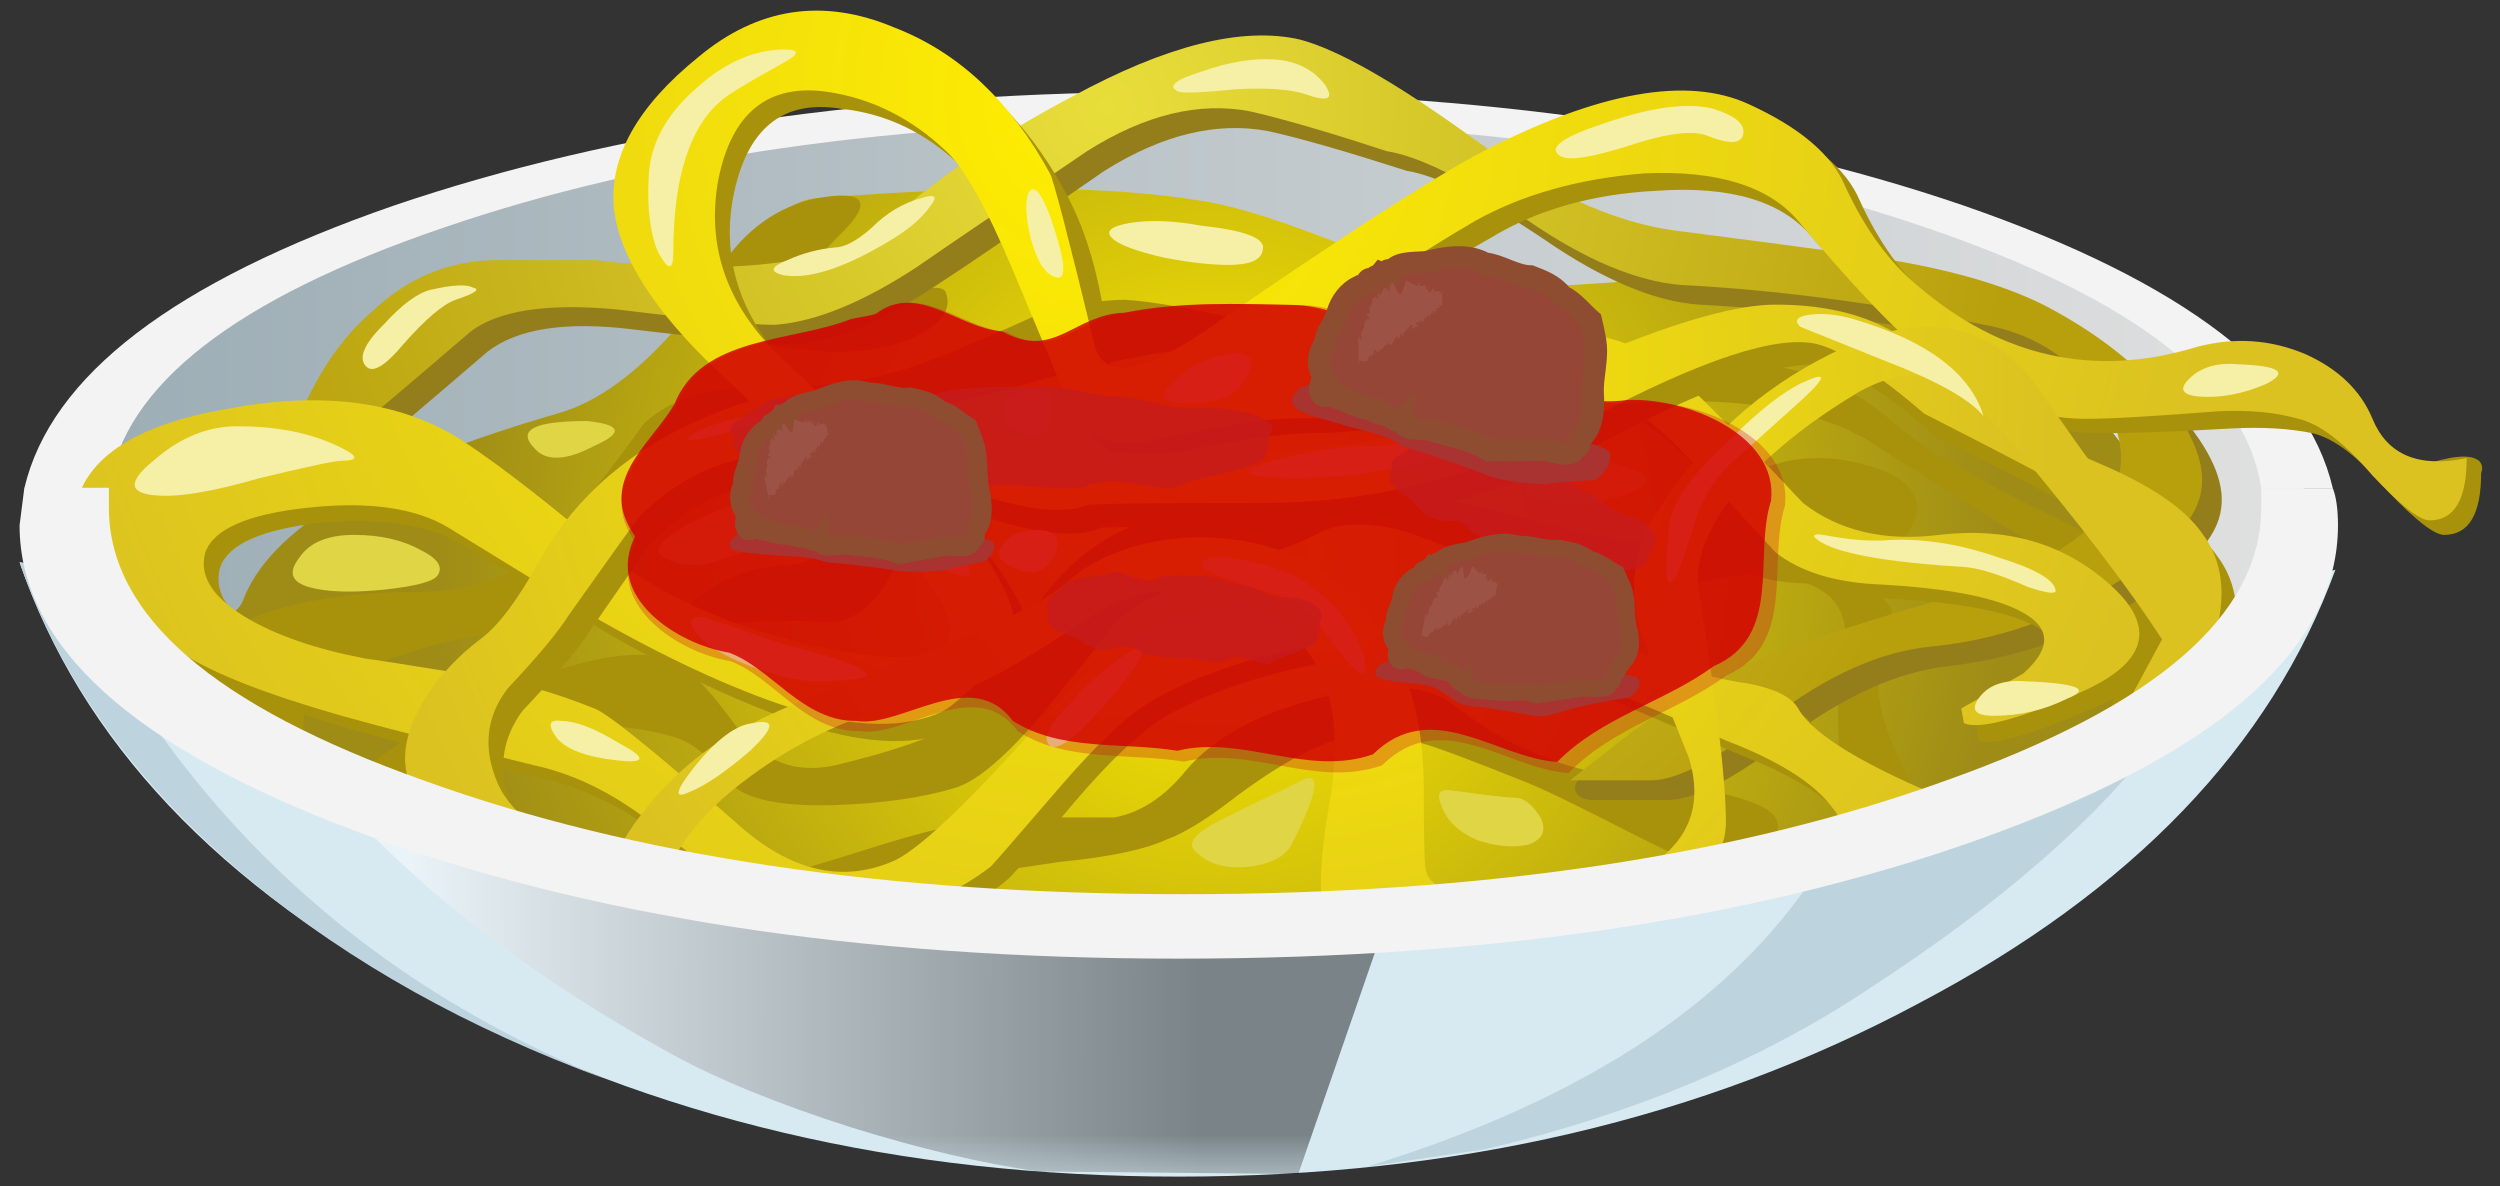 <?xml version="1.0" encoding="UTF-8" standalone="no"?>
<!-- Created with Inkscape (http://www.inkscape.org/) -->

<svg
   xmlns:dc="http://purl.org/dc/elements/1.1/"
   xmlns:cc="http://creativecommons.org/ns#"
   xmlns:rdf="http://www.w3.org/1999/02/22-rdf-syntax-ns#"
   xmlns:svg="http://www.w3.org/2000/svg"
   xmlns="http://www.w3.org/2000/svg"
   xmlns:sodipodi="http://sodipodi.sourceforge.net/DTD/sodipodi-0.dtd"
   xmlns:inkscape="http://www.inkscape.org/namespaces/inkscape"
   id="svg2"
   xml:space="preserve"
   viewBox="0 0 1022 485"
   version="1.1"
   inkscape:version="0.91 r13725"
   sodipodi:docname="tomatosauce-noodles.svg"
   width="1022"
   height="485"><rect x="0" y="0" width="1022" height="485" fill="#333333" stroke="none"/><sodipodi:namedview
     pagecolor="#ffffff"
     bordercolor="#666666"
     borderopacity="1"
     objecttolerance="10"
     gridtolerance="10"
     guidetolerance="10"
     inkscape:pageopacity="0"
     inkscape:pageshadow="2"
     inkscape:window-width="1916"
     inkscape:window-height="1035"
     id="namedview21676"
     showgrid="false"
     fit-margin-top="0"
     fit-margin-left="0"
     fit-margin-right="0"
     fit-margin-bottom="0"
     inkscape:zoom="0.7"
     inkscape:cx="550.78206"
     inkscape:cy="259.86756"
     inkscape:window-x="4"
     inkscape:window-y="1"
     inkscape:window-maximized="1"
     inkscape:current-layer="g10" /><defs
     id="defs6"><clipPath
       id="clipPath22"><path
         id="path24"
         d="m 5,-0.865 15,0 0,8 -15,0 0,-8 z"
         inkscape:connector-curvature="0" /></clipPath><mask
       id="mask26"><g
         id="g28"><g
           id="g30"
           clip-path="url(#clipPath22)"><path
             id="path32"
             style="fill:#000000;fill-opacity:0.441"
             d="m 5,-0.865 15,0 0,8 -15,0 0,-8 z"
             inkscape:connector-curvature="0" /></g></g></mask><clipPath
       id="clipPath38"><path
         id="path40"
         d="m 5,-0.865 15,0 0,8 -15,0 0,-8 z"
         inkscape:connector-curvature="0" /></clipPath><clipPath
       id="clipPath42"><path
         id="path44"
         d="M 5,0 20,0 20,8 5,8 5,0 Z"
         inkscape:connector-curvature="0" /></clipPath><linearGradient
       id="linearGradient50"
       y2="-31.021"
       gradientUnits="userSpaceOnUse"
       x2="-5.844"
       gradientTransform="matrix(0.6,-0.002,0.002,0.6,20.389,22.749)"
       y1="-31.021"
       x1="-21.844"><stop
         id="stop52"
         style="stop-color:#ffffff"
         offset="0" /><stop
         id="stop54"
         style="stop-color:#000000"
         offset="1" /></linearGradient><linearGradient
       id="linearGradient90"
       y2="10.226"
       gradientUnits="userSpaceOnUse"
       x2="46.15"
       gradientTransform="matrix(0.6,0,0,-0.6,2.504,14.13)"
       y1="10.226"
       x1="1.101"><stop
         id="stop92"
         style="stop-color:#9cadb5"
         offset="0" /><stop
         id="stop94"
         style="stop-color:#e0e0e0"
         offset="1" /></linearGradient><radialGradient
       id="radialGradient110"
       gradientUnits="userSpaceOnUse"
       cy="10.95"
       cx="24.25"
       gradientTransform="matrix(0.6,0,0,0.6,2.504,0.99)"
       r="15.838"><stop
         id="stop112"
         style="stop-color:#ffee00"
         offset="0" /><stop
         id="stop114"
         style="stop-color:#9e8c17"
         offset="1" /></radialGradient><radialGradient
       id="radialGradient138"
       gradientUnits="userSpaceOnUse"
       cy="-22.032"
       cx="-0.803"
       gradientTransform="matrix(-0.065,-0.596,0.557,-0.07,27.891,10.94)"
       r="19.718"><stop
         id="stop140"
         style="stop-color:#e8de3a"
         offset="0" /><stop
         id="stop142"
         style="stop-color:#b8a00d"
         offset="1" /></radialGradient><radialGradient
       id="radialGradient158"
       gradientUnits="userSpaceOnUse"
       cy="-21.861"
       cx="-0.993"
       gradientTransform="matrix(-0.065,-0.596,0.557,-0.07,27.691,10.952)"
       r="24.445"><stop
         id="stop160"
         style="stop-color:#ffee00"
         offset="0" /><stop
         id="stop162"
         style="stop-color:#dbc221"
         offset="1" /></radialGradient><radialGradient
       id="radialGradient178"
       gradientUnits="userSpaceOnUse"
       cy="-24.129"
       cx="4.061"
       gradientTransform="matrix(-0.066,-0.596,0.557,-0.07,30.305,10.632)"
       r="17.982"><stop
         id="stop180"
         style="stop-color:#ffee00"
         offset="0" /><stop
         id="stop182"
         style="stop-color:#dbc221"
         offset="1" /></radialGradient><radialGradient
       id="radialGradient196"
       gradientUnits="userSpaceOnUse"
       cy="-26.371"
       cx="4.283"
       gradientTransform="matrix(-0.066,-0.596,0.557,-0.07,32.889,10.307)"
       r="16.486"><stop
         id="stop198"
         style="stop-color:#ffee00"
         offset="0" /><stop
         id="stop200"
         style="stop-color:#dbc221"
         offset="1" /></radialGradient><clipPath
       id="clipPath274"><path
         id="path276"
         d="m 3,20.135 31,0 0,-16 -31,0 0,16 z"
         inkscape:connector-curvature="0" /></clipPath><clipPath
       id="clipPath280"><path
         id="path282"
         d="m 18.969,18.221 -3.137,0.274 C 14.562,19.768 12.141,19.628 8.566,18.069 4.996,16.514 3.242,15.139 3.301,13.952 3.336,12.764 3.734,11.655 4.488,10.628 5.223,9.62 6.406,8.553 8.035,7.428 8.949,7.327 9.535,7.135 9.789,6.854 10.047,6.569 10.359,6.35 10.727,6.198 11.098,6.065 11.57,5.963 12.148,5.893 12.723,5.827 13.16,5.667 13.461,5.42 c 0.262,-0.246 0.941,-0.382 2.043,-0.417 1.062,-0.012 1.769,-0.075 2.121,-0.184 0.352,-0.094 0.687,-0.164 1.004,-0.211 0.297,-0.043 0.726,0.039 1.289,0.25 0.539,0.215 1.211,0.309 2.012,0.277 0.8,-0.007 1.39,0.102 1.773,0.328 0.363,0.231 1.078,0.407 2.156,0.536 1.051,0.152 2.614,1 4.676,2.546 2.07,1.543 3.258,3.032 3.567,4.461 0.3,1.434 -4.743,3.172 -15.133,5.215 z"
         inkscape:connector-curvature="0" /></clipPath><clipPath
       id="clipPath288"><path
         id="path290"
         d="M 0,0 34,0 34,30 0,30 0,0 Z"
         inkscape:connector-curvature="0" /></clipPath><clipPath
       id="clipPath292"><path
         id="path294"
         d="M 5,5 21,5 21,13 5,13 5,5 Z"
         inkscape:connector-curvature="0" /></clipPath><clipPath
       id="clipPath296"><path
         id="path298"
         d="M 5,5 21,5 21,13 5,13 5,5 Z"
         inkscape:connector-curvature="0" /></clipPath><linearGradient
       id="linearGradient304"
       y2="-31.021"
       gradientUnits="userSpaceOnUse"
       x2="-5.844"
       gradientTransform="matrix(0.598,-0.054,0.054,0.598,22.503,26.895)"
       y1="-31.021"
       x1="-21.844"><stop
         id="stop306"
         style="stop-color:#ffffff"
         offset="0" /><stop
         id="stop308"
         style="stop-color:#000000"
         offset="1" /></linearGradient><mask
       id="mask310"><g
         id="g312"><g
           id="g314"
           clip-path="url(#clipPath292)"><g
             id="g316"><g
               id="g320"><g
                 id="g322"
                 clip-path="url(#clipPath296)"><g
                   id="g324"><g
                     id="g326"><g
                       id="g328"><g
                         id="g330"><path
                           id="path332"
                           style="fill:url(#linearGradient304);fill-rule:evenodd"
                           d="M 20.656,10.777 18.227,5.328 15.09,5.633 C 14.422,5.789 13.68,6.035 12.867,6.367 12.012,6.723 11.312,7.082 10.762,7.453 8.98,8.652 7.633,9.934 6.73,11.297 6.285,11.957 6.012,12.512 5.91,12.961 L 7.527,12.52 c 2.871,-0.688 6.149,-1.196 9.836,-1.516 l 3.293,-0.227 z"
                           inkscape:connector-curvature="0" /></g></g></g></g></g></g></g></g></g></mask><clipPath
       id="clipPath334"><path
         id="path336"
         d="M 5,5 21,5 21,13 5,13 5,5 Z"
         inkscape:connector-curvature="0" /></clipPath><clipPath
       id="clipPath338"><path
         id="path340"
         d="M 5,5 21,5 21,13 5,13 5,5 Z"
         inkscape:connector-curvature="0" /></clipPath><linearGradient
       id="linearGradient356"
       y2="-10.225"
       gradientUnits="userSpaceOnUse"
       x2="46.15"
       gradientTransform="matrix(0.598,-0.052,0.052,0.598,4.024,20.715)"
       y1="-10.225"
       x1="1.1"><stop
         id="stop358"
         style="stop-color:#9cadb5"
         offset="0" /><stop
         id="stop360"
         style="stop-color:#e0e0e0"
         offset="1" /></linearGradient><radialGradient
       id="radialGradient366"
       gradientUnits="userSpaceOnUse"
       cy="-10.95"
       cx="24.25"
       gradientTransform="matrix(0.598,-0.052,-0.052,-0.598,2.887,7.624)"
       r="15.838"><stop
         id="stop368"
         style="stop-color:#ffee00"
         offset="0" /><stop
         id="stop370"
         style="stop-color:#9e8c17"
         offset="1" /></radialGradient><radialGradient
       id="radialGradient376"
       gradientUnits="userSpaceOnUse"
       cy="-17161"
       cx="1075.7"
       gradientTransform="matrix(-0.117,-0.589,-0.549,0.118,-9274.1,2675.1)"
       r="19.718"><stop
         id="stop378"
         style="stop-color:#e8de3a"
         offset="0" /><stop
         id="stop380"
         style="stop-color:#b8a00d"
         offset="1" /></radialGradient><radialGradient
       id="radialGradient386"
       gradientUnits="userSpaceOnUse"
       cy="-17161"
       cx="1079.8"
       gradientTransform="matrix(-0.117,-0.589,-0.549,0.118,-9272.8,2682.1)"
       r="24.445"><stop
         id="stop388"
         style="stop-color:#ffee00"
         offset="0" /><stop
         id="stop390"
         style="stop-color:#dbc221"
         offset="1" /></radialGradient><radialGradient
       id="radialGradient396"
       gradientUnits="userSpaceOnUse"
       cy="-17160"
       cx="1082"
       gradientTransform="matrix(-0.117,-0.589,-0.549,0.118,-9270.9,2676.7)"
       r="17.982"><stop
         id="stop398"
         style="stop-color:#ffee00"
         offset="0" /><stop
         id="stop400"
         style="stop-color:#dbc221"
         offset="1" /></radialGradient><radialGradient
       id="radialGradient406"
       gradientUnits="userSpaceOnUse"
       cy="-17158"
       cx="1082"
       gradientTransform="matrix(-0.117,-0.589,-0.549,0.118,-9269.2,2676)"
       r="16.486"><stop
         id="stop408"
         style="stop-color:#ffee00"
         offset="0" /><stop
         id="stop410"
         style="stop-color:#dbc221"
         offset="1" /></radialGradient><clipPath
       id="clipPath588"><path
         id="path590"
         d="M 6,3 27,3 27,9 6,9 6,3 Z"
         inkscape:connector-curvature="0" /></clipPath><clipPath
       id="clipPath604"><path
         id="path606"
         d="m 0,25.135 31,0 0,-16 -31,0 0,16 z"
         inkscape:connector-curvature="0" /></clipPath><clipPath
       id="clipPath610"><path
         id="path612"
         d="m 14.684,23.682 3.152,0.067 c 1.348,1.187 3.754,0.89 7.219,-0.899 3.461,-1.785 5.121,-3.269 4.984,-4.453 -0.113,-1.184 -0.582,-2.262 -1.402,-3.242 -0.797,-0.957 -2.047,-1.942 -3.746,-2.957 -0.918,-0.043 -1.516,-0.195 -1.789,-0.461 -0.278,-0.266 -0.602,-0.461 -0.981,-0.59 -0.375,-0.109 -0.855,-0.18 -1.433,-0.211 -0.583,-0.031 -1.028,-0.16 -1.344,-0.387 -0.274,-0.226 -0.961,-0.32 -2.063,-0.285 -1.062,0.059 -1.773,0.043 -2.129,-0.047 -0.359,-0.066 -0.699,-0.113 -1.019,-0.14 -0.297,-0.024 -0.723,0.086 -1.266,0.332 -0.527,0.25 -1.187,0.386 -1.988,0.41 -0.801,0.043 -1.387,0.191 -1.75,0.441 -0.348,0.254 -1.051,0.481 -2.117,0.676 -1.043,0.219 -2.543,1.168 -4.5,2.848 -1.965,1.672 -3.051,3.234 -3.266,4.683 -0.207,1.453 4.938,2.856 15.438,4.215 z"
         inkscape:connector-curvature="0" /></clipPath><clipPath
       id="clipPath618"><path
         id="path620"
         d="M 0,0 34,0 34,30 0,30 0,0 Z"
         inkscape:connector-curvature="0" /></clipPath><clipPath
       id="clipPath622"><path
         id="path624"
         d="m 12,10 16,0 0,8 -16,0 0,-8 z"
         inkscape:connector-curvature="0" /></clipPath><clipPath
       id="clipPath626"><path
         id="path628"
         d="m 12,10 16,0 0,8 -16,0 0,-8 z"
         inkscape:connector-curvature="0" /></clipPath><linearGradient
       id="linearGradient634"
       y2="-31.021"
       gradientUnits="userSpaceOnUse"
       x2="-5.844"
       gradientTransform="matrix(-0.6,-0.015,-0.015,0.6,11.67,32.569)"
       y1="-31.021"
       x1="-21.844"><stop
         id="stop636"
         style="stop-color:#ffffff"
         offset="0" /><stop
         id="stop638"
         style="stop-color:#000000"
         offset="1" /></linearGradient><mask
       id="mask640"><g
         id="g642"><g
           id="g644"
           clip-path="url(#clipPath622)"><g
             id="g646"><g
               id="g650"><g
                 id="g652"
                 clip-path="url(#clipPath626)"><g
                   id="g654"><g
                     id="g656"><g
                       id="g658"><g
                         id="g660"><path
                           id="path662"
                           style="fill:url(#linearGradient634);fill-rule:evenodd"
                           d="m 12.457,16.367 2.07,-5.597 3.149,0.097 c 0.676,0.113 1.433,0.313 2.269,0.59 0.871,0.297 1.594,0.613 2.168,0.945 1.86,1.078 3.285,2.27 4.278,3.571 0.484,0.629 0.793,1.168 0.925,1.609 L 25.672,17.25 c -2.91,-0.504 -6.215,-0.793 -9.914,-0.871 l -3.301,-0.012 z"
                           inkscape:connector-curvature="0" /></g></g></g></g></g></g></g></g></g></mask><clipPath
       id="clipPath664"><path
         id="path666"
         d="m 12,10 16,0 0,8 -16,0 0,-8 z"
         inkscape:connector-curvature="0" /></clipPath><clipPath
       id="clipPath668"><path
         id="path670"
         d="m 12,10 16,0 0,8 -16,0 0,-8 z"
         inkscape:connector-curvature="0" /></clipPath><linearGradient
       id="linearGradient686"
       y2="-10.225"
       gradientUnits="userSpaceOnUse"
       x2="46.15"
       gradientTransform="matrix(-0.6,-0.013,-0.013,0.6,29.704,25.195)"
       y1="-10.225"
       x1="1.1"><stop
         id="stop688"
         style="stop-color:#9cadb5"
         offset="0" /><stop
         id="stop690"
         style="stop-color:#e0e0e0"
         offset="1" /></linearGradient><radialGradient
       id="radialGradient696"
       gradientUnits="userSpaceOnUse"
       cy="-10.95"
       cx="24.25"
       gradientTransform="matrix(-0.6,-0.013,0.013,-0.6,29.983,12.058)"
       r="15.838"><stop
         id="stop698"
         style="stop-color:#ffee00"
         offset="0" /><stop
         id="stop700"
         style="stop-color:#9e8c17"
         offset="1" /></radialGradient><radialGradient
       id="radialGradient706"
       gradientUnits="userSpaceOnUse"
       cy="-17161"
       cx="1075.7"
       gradientTransform="matrix(0.078,-0.595,0.555,0.082,9460.9,2067)"
       r="19.718"><stop
         id="stop708"
         style="stop-color:#e8de3a"
         offset="0" /><stop
         id="stop710"
         style="stop-color:#b8a00d"
         offset="1" /></radialGradient><radialGradient
       id="radialGradient716"
       gradientUnits="userSpaceOnUse"
       cy="-17161"
       cx="1079.8"
       gradientTransform="matrix(0.078,-0.595,0.555,0.082,9460.2,2074.2)"
       r="24.445"><stop
         id="stop718"
         style="stop-color:#ffee00"
         offset="0" /><stop
         id="stop720"
         style="stop-color:#dbc221"
         offset="1" /></radialGradient><radialGradient
       id="radialGradient726"
       gradientUnits="userSpaceOnUse"
       cy="-17160"
       cx="1082"
       gradientTransform="matrix(0.078,-0.595,0.555,0.082,9457.9,2068.9)"
       r="17.982"><stop
         id="stop728"
         style="stop-color:#ffee00"
         offset="0" /><stop
         id="stop730"
         style="stop-color:#dbc221"
         offset="1" /></radialGradient><radialGradient
       id="radialGradient736"
       gradientUnits="userSpaceOnUse"
       cy="-17158"
       cx="1082"
       gradientTransform="matrix(0.078,-0.595,0.555,0.082,9456.1,2068.3)"
       r="16.486"><stop
         id="stop738"
         style="stop-color:#ffee00"
         offset="0" /><stop
         id="stop740"
         style="stop-color:#dbc221"
         offset="1" /></radialGradient><clipPath
       id="clipPath918"><path
         id="path920"
         d="M 6,9 27,9 27,14 6,14 6,9 Z"
         inkscape:connector-curvature="0" /></clipPath><clipPath
       id="clipPath934"><path
         id="path936"
         d="m 2,29.135 31,0 0,-15 -31,0 0,15 z"
         inkscape:connector-curvature="0" /></clipPath><clipPath
       id="clipPath940"><path
         id="path942"
         d="m 17.73,28.342 -3.14,0.27 C 13.324,29.889 10.902,29.749 7.328,28.19 3.758,26.635 2,25.26 2.062,24.069 c 0.036,-1.188 0.43,-2.293 1.184,-3.324 0.738,-1.008 1.918,-2.075 3.547,-3.2 0.914,-0.097 1.5,-0.289 1.758,-0.574 0.258,-0.281 0.57,-0.5 0.937,-0.652 0.371,-0.133 0.844,-0.234 1.418,-0.305 0.578,-0.07 1.016,-0.226 1.317,-0.476 0.257,-0.243 0.937,-0.383 2.039,-0.418 1.062,-0.012 1.769,-0.071 2.121,-0.184 0.355,-0.09 0.691,-0.16 1.008,-0.207 0.297,-0.047 0.726,0.039 1.285,0.25 0.543,0.215 1.211,0.305 2.012,0.277 0.804,-0.011 1.394,0.098 1.777,0.329 0.359,0.226 1.078,0.406 2.152,0.535 1.055,0.148 2.613,0.996 4.68,2.543 2.066,1.543 3.258,3.031 3.562,4.465 0.305,1.433 -4.738,3.171 -15.129,5.214 z"
         inkscape:connector-curvature="0" /></clipPath><clipPath
       id="clipPath948"><path
         id="path950"
         d="M 0,0 34,0 34,30 0,30 0,0 Z"
         inkscape:connector-curvature="0" /></clipPath><clipPath
       id="clipPath952"><path
         id="path954"
         d="m 4,15 16,0 0,9 -16,0 0,-9 z"
         inkscape:connector-curvature="0" /></clipPath><clipPath
       id="clipPath956"><path
         id="path958"
         d="m 4,15 16,0 0,9 -16,0 0,-9 z"
         inkscape:connector-curvature="0" /></clipPath><linearGradient
       id="linearGradient964"
       y2="-31.021"
       gradientUnits="userSpaceOnUse"
       x2="-5.844"
       gradientTransform="matrix(0.598,-0.054,0.054,0.598,21.263,37.015)"
       y1="-31.021"
       x1="-21.844"><stop
         id="stop966"
         style="stop-color:#ffffff"
         offset="0" /><stop
         id="stop968"
         style="stop-color:#000000"
         offset="1" /></linearGradient><mask
       id="mask970"><g
         id="g972"><g
           id="g974"
           clip-path="url(#clipPath952)"><g
             id="g976"><g
               id="g980"><g
                 id="g982"
                 clip-path="url(#clipPath956)"><g
                   id="g984"><g
                     id="g986"><g
                       id="g988"><g
                         id="g990"><path
                           id="path992"
                           style="fill:url(#linearGradient964);fill-rule:evenodd"
                           d="m 19.418,20.898 -2.434,-5.449 -3.132,0.301 c -0.668,0.16 -1.411,0.406 -2.227,0.734 -0.852,0.356 -1.555,0.719 -2.102,1.086 -1.785,1.2 -3.128,2.481 -4.035,3.844 -0.445,0.664 -0.715,1.219 -0.816,1.668 l 1.617,-0.441 c 2.871,-0.692 6.149,-1.196 9.836,-1.516 l 3.293,-0.227 z"
                           inkscape:connector-curvature="0" /></g></g></g></g></g></g></g></g></g></mask><clipPath
       id="clipPath994"><path
         id="path996"
         d="m 4,15 16,0 0,9 -16,0 0,-9 z"
         inkscape:connector-curvature="0" /></clipPath><clipPath
       id="clipPath998"><path
         id="path1000"
         d="m 4,15 16,0 0,9 -16,0 0,-9 z"
         inkscape:connector-curvature="0" /></clipPath><linearGradient
       id="linearGradient1016"
       y2="-10.225"
       gradientUnits="userSpaceOnUse"
       x2="46.15"
       gradientTransform="matrix(0.598,-0.052,0.052,0.598,2.784,30.835)"
       y1="-10.225"
       x1="1.1"><stop
         id="stop1018"
         style="stop-color:#9cadb5"
         offset="0" /><stop
         id="stop1020"
         style="stop-color:#e0e0e0"
         offset="1" /></linearGradient><radialGradient
       id="radialGradient1026"
       gradientUnits="userSpaceOnUse"
       cy="-10.95"
       cx="24.25"
       gradientTransform="matrix(0.598,-0.052,-0.052,-0.598,1.647,17.744)"
       r="15.838"><stop
         id="stop1028"
         style="stop-color:#ffee00"
         offset="0" /><stop
         id="stop1030"
         style="stop-color:#9e8c17"
         offset="1" /></radialGradient><radialGradient
       id="radialGradient1036"
       gradientUnits="userSpaceOnUse"
       cy="-17161"
       cx="1075.7"
       gradientTransform="matrix(-0.117,-0.589,-0.549,0.118,-9275.3,2685.2)"
       r="19.718"><stop
         id="stop1038"
         style="stop-color:#e8de3a"
         offset="0" /><stop
         id="stop1040"
         style="stop-color:#b8a00d"
         offset="1" /></radialGradient><radialGradient
       id="radialGradient1046"
       gradientUnits="userSpaceOnUse"
       cy="-17161"
       cx="1079.8"
       gradientTransform="matrix(-0.117,-0.589,-0.549,0.118,-9274.1,2692.3)"
       r="24.445"><stop
         id="stop1048"
         style="stop-color:#ffee00"
         offset="0" /><stop
         id="stop1050"
         style="stop-color:#dbc221"
         offset="1" /></radialGradient><radialGradient
       id="radialGradient1056"
       gradientUnits="userSpaceOnUse"
       cy="-17160"
       cx="1082"
       gradientTransform="matrix(-0.117,-0.589,-0.549,0.118,-9272.1,2686.8)"
       r="17.982"><stop
         id="stop1058"
         style="stop-color:#ffee00"
         offset="0" /><stop
         id="stop1060"
         style="stop-color:#dbc221"
         offset="1" /></radialGradient><radialGradient
       id="radialGradient1066"
       gradientUnits="userSpaceOnUse"
       cy="-17158"
       cx="1082"
       gradientTransform="matrix(-0.117,-0.589,-0.549,0.118,-9270.4,2686.1)"
       r="16.486"><stop
         id="stop1068"
         style="stop-color:#ffee00"
         offset="0" /><stop
         id="stop1070"
         style="stop-color:#dbc221"
         offset="1" /></radialGradient><clipPath
       id="clipPath1248"><path
         id="path1250"
         d="m 4,14 22,0 0,5 -22,0 0,-5 z"
         inkscape:connector-curvature="0" /></clipPath></defs><g
     id="g10"
     transform="matrix(1.25,0,0,-1.25,482.352,266.76)"><g
       id="g12"
       transform="matrix(27,0,0,27,-453.49,-174.565)" /><g
       id="g22410"
       transform="translate(6.4,3.2)"><path
         inkscape:connector-curvature="0"
         d="M 30.434,7.319 30.555,7.35 C 29.773,5.21 28.094,3.46 25.512,2.1 22.895,0.698 19.902,-0.001 16.543,-0.001 13.164,-0.001 10.156,0.71 7.516,2.131 4.914,3.51 3.246,5.28 2.504,7.44 L 2.715,7.409 C 3.516,6.889 5.195,6.46 7.754,6.12 c 2.621,-0.34 5.582,-0.512 8.879,-0.512 3.242,0 6.14,0.16 8.703,0.48 2.519,0.321 4.219,0.731 5.098,1.231 z"
         style="fill:#d7eaf2;fill-rule:evenodd"
         id="path14"
         transform="matrix(27,0,0,27,-453.49,-174.565)" /><path
         inkscape:connector-curvature="0"
         d="M 29.324,6.87 C 29.145,6.389 28.855,5.889 28.453,5.37 27.695,4.35 26.512,3.319 24.914,2.28 23.594,1.401 22.043,0.753 20.262,0.331 L 18.824,0.12 c 2.418,0.742 4.16,1.82 5.219,3.242 0.461,0.641 0.75,1.226 0.871,1.769 0.059,0.5 0.098,0.821 0.117,0.957 1.824,0.204 3.254,0.461 4.293,0.782 z"
         style="fill:#bdd4de;fill-rule:evenodd"
         id="path16"
         transform="matrix(27,0,0,27,-453.49,-174.565)" /><g
         id="g18"
         transform="matrix(27,0,0,27,-453.49,-174.565)"><g
           mask="url(#mask26)"
           id="g34"><g
             id="g56"><g
               clip-path="url(#clipPath38)"
               id="g58"><g
                 transform="translate(0,-0.865)"
                 id="g60"><g
                   id="g64"><g
                     clip-path="url(#clipPath42)"
                     id="g66"><g
                       id="g68"><g
                         id="g70"><g
                           id="g72"><g
                             id="g74"><path
                               inkscape:connector-curvature="0"
                               d="M 19.945,6.535 17.992,0.895 14.844,0.926 C 14.164,1.023 13.402,1.203 12.562,1.465 11.684,1.746 10.953,2.043 10.375,2.363 8.496,3.402 7.043,4.566 6.023,5.844 5.523,6.465 5.203,6.996 5.062,7.434 L 6.715,7.133 c 2.918,-0.438 6.23,-0.66 9.93,-0.66 l 3.3,0.062 z"
                               style="fill:url(#linearGradient50);fill-rule:evenodd"
                               id="path76" /></g></g></g></g></g></g></g></g></g></g></g><path
         inkscape:connector-curvature="0"
         d="M 4.785,4.62 C 6.051,3.12 7.652,1.975 9.586,1.186 7.934,1.795 6.512,2.588 5.324,3.569 3.945,4.71 3.004,5.999 2.504,7.44 L 2.715,7.409 3.195,7.17 C 3.535,6.331 4.062,5.479 4.785,4.62 Z"
         style="fill:#bdd4de;fill-rule:evenodd"
         id="path78"
         transform="matrix(27,0,0,27,-453.49,-174.565)" /><g
         id="g80"
         transform="matrix(27,0,0,27,-453.49,-174.565)"><g
           id="g82"><g
             id="g88"><path
               inkscape:connector-curvature="0"
               d="m 26.234,11.581 c 2.641,-0.981 3.961,-2.172 3.961,-3.571 0,-1.398 -1.32,-2.601 -3.961,-3.601 -2.64,-1 -5.82,-1.5 -9.539,-1.5 -3.742,0 -6.929,0.5 -9.57,1.5 -2.641,1 -3.961,2.203 -3.961,3.601 0,1.399 1.32,2.59 3.961,3.571 2.641,1 5.832,1.5 9.57,1.5 3.719,0 6.899,-0.5 9.539,-1.5 z"
               style="fill:url(#linearGradient90);fill-rule:evenodd"
               id="path96" /></g></g></g><path
         inkscape:connector-curvature="0"
         d="m 30.523,8.338 -0.867,0 c -0.183,1.243 -1.531,2.293 -4.051,3.153 -2.503,0.859 -5.503,1.289 -9,1.289 -3.48,0 -6.472,-0.43 -8.972,-1.289 -2.52,-0.86 -3.867,-1.91 -4.047,-3.153 l -1.024,0 c 0.321,1.364 1.813,2.5 4.473,3.422 2.699,0.918 5.867,1.379 9.508,1.379 3.66,0 6.832,-0.461 9.512,-1.379 2.66,-0.922 4.148,-2.058 4.468,-3.422 z"
         style="fill:#f3f3f3;fill-opacity:1;fill-rule:evenodd"
         id="path98"
         transform="matrix(27,0,0,27,-453.49,-174.565)" /><g
         id="g100"
         transform="matrix(27,0,0,27,-453.49,-174.565)"><g
           id="g102"><g
             id="g108"><path
               inkscape:connector-curvature="0"
               d="M 29.473,6.272 C 28.574,5.749 27.273,5.182 25.574,4.561 23.113,3.659 21.004,3.202 19.242,3.178 17.305,3.163 15.203,3.26 12.945,3.479 10.824,3.659 9.234,3.881 8.176,4.139 7.273,4.362 6.395,4.698 5.535,5.159 4.773,5.561 4.375,5.838 4.336,5.999 c -0.024,0.082 0.109,0.242 0.387,0.48 0.3,0.262 0.461,0.422 0.48,0.481 0.32,0.882 1.59,1.64 3.813,2.281 0.578,0.16 1.168,0.64 1.769,1.441 0.559,0.758 1.02,1.149 1.379,1.168 2,0.16 3.551,0.153 4.648,-0.031 0.422,-0.059 1.071,-0.27 1.954,-0.629 0.718,-0.301 1.328,-0.437 1.828,-0.418 0.461,0 1.5,0.07 3.121,0.211 1.457,0.059 2.359,-0.063 2.699,-0.363 0.52,-0.5 1.051,-1.098 1.59,-1.797 0.641,-0.86 0.949,-1.442 0.93,-1.742 0,-0.219 0.199,-0.371 0.601,-0.45 0.258,-0.062 0.238,-0.179 -0.062,-0.359 z"
               style="fill:url(#radialGradient110);fill-rule:evenodd"
               id="path116" /></g></g></g><path
         inkscape:connector-curvature="0"
         d="m 12.164,11.85 c 0.578,0.102 0.68,-0.039 0.301,-0.418 -0.5,-0.5 -0.68,-0.812 -0.539,-0.929 0.16,-0.161 0.5,-0.133 1.019,0.085 0.481,0.184 0.739,0.223 0.778,0.122 0.082,-0.219 -0.067,-0.411 -0.45,-0.571 -0.441,-0.179 -1.011,-0.199 -1.711,-0.058 -0.679,0.121 -0.867,0.429 -0.57,0.929 0.301,0.461 0.692,0.739 1.172,0.84 z"
         style="fill:#a8920c;fill-rule:evenodd"
         id="path118"
         transform="matrix(27,0,0,27,-453.49,-174.565)" /><path
         inkscape:connector-curvature="0"
         d="m 12.855,8.94 c 0.297,0.02 0.45,-0.109 0.45,-0.391 C 13.305,8.37 13.266,8.088 13.184,7.71 13.145,7.428 13.035,7.19 12.855,6.991 12.652,6.772 12.422,6.678 12.164,6.721 11.945,6.741 11.586,6.729 11.086,6.69 L 10.363,6.631 c 0.063,0.118 0.172,0.239 0.332,0.36 0.297,0.258 0.68,0.398 1.137,0.418 0.402,0.043 0.59,0.289 0.57,0.75 -0.019,0.48 0.133,0.742 0.453,0.781 z"
         style="fill:#a8920c;fill-rule:evenodd"
         id="path120"
         transform="matrix(27,0,0,27,-453.49,-174.565)" /><path
         inkscape:connector-curvature="0"
         d="M 24.793,8.639 C 25.512,8.46 25.676,8.131 25.273,7.651 24.875,7.19 24.266,7.069 23.445,7.292 c -0.781,0.199 -0.91,0.507 -0.39,0.929 0.5,0.438 1.078,0.578 1.738,0.418 z"
         style="fill:#a8920c;fill-rule:evenodd"
         id="path122"
         transform="matrix(27,0,0,27,-453.49,-174.565)" /><path
         inkscape:connector-curvature="0"
         d="m 27.734,7.202 c -0.398,0.199 -0.898,0.488 -1.5,0.867 -0.8,0.5 -1.261,0.793 -1.379,0.871 -0.683,0.379 -1.64,0.52 -2.882,0.422 C 21.332,9.26 20.812,9.19 20.414,9.151 19.695,9.088 19.156,9.131 18.793,9.268 c -0.16,0.063 -0.359,0.242 -0.598,0.543 -0.16,0.18 -0.55,0.258 -1.172,0.238 C 16.465,10.03 15.723,9.889 14.805,9.631 13.883,9.37 13.234,9.229 12.855,9.21 12.113,9.17 11.574,9.1 11.234,9.003 10.773,8.881 10.422,8.639 10.184,8.28 9.824,7.76 9.531,7.401 9.312,7.202 8.973,6.842 8.594,6.631 8.172,6.569 7.672,6.491 7.203,6.362 6.766,6.182 6.266,6.003 6.004,5.842 5.984,5.702 5.926,5.545 5.926,5.389 5.984,5.237 5.492,5.42 5.172,5.577 5.023,5.702 c -0.48,0.418 -0.39,0.769 0.27,1.051 0.539,0.218 1.211,0.328 2.012,0.328 0.558,0 1,0.121 1.32,0.359 0.141,0.102 0.391,0.359 0.75,0.781 0.16,0.18 0.391,0.481 0.691,0.899 0.34,0.32 0.868,0.472 1.59,0.453 0.68,-0.02 1.317,0.09 1.918,0.328 0.321,0.121 0.738,0.301 1.262,0.539 0.437,0.121 0.789,0.18 1.051,0.18 0.316,-0.016 0.84,-0.11 1.558,-0.27 0.282,-0.058 0.641,-0.258 1.078,-0.597 0.243,-0.2 0.883,-0.262 1.922,-0.18 0.899,0.058 1.867,0.148 2.91,0.269 0.68,0 1.29,-0.23 1.829,-0.691 0.382,-0.34 1.101,-0.758 2.16,-1.258 C 28.164,7.491 28.555,7.19 28.516,6.991 28.473,6.553 28.395,6.143 28.273,5.76 28.113,5.264 27.965,5.12 27.824,5.342 c -0.058,0.102 0.012,0.411 0.211,0.93 0.18,0.438 0.078,0.746 -0.301,0.93 z m -6.871,0 c -0.738,0.301 -1.25,0.5 -1.527,0.597 C 18.855,7.94 18.473,7.932 18.195,7.772 18.055,7.69 17.625,7.53 16.906,7.292 16.344,7.088 15.973,6.901 15.793,6.721 15.414,6.241 15.113,5.87 14.895,5.608 14.453,5.088 14.105,4.792 13.844,4.71 13.445,4.588 12.953,4.518 12.375,4.499 11.715,4.479 11.293,4.569 11.113,4.768 10.895,5.03 10.723,5.19 10.605,5.249 10.426,5.35 10.105,5.42 9.645,5.46 9.184,5.518 8.703,5.432 8.203,5.19 7.742,4.971 7.574,4.792 7.695,4.651 L 7.707,4.635 C 7.336,4.753 7,4.866 6.703,4.963 6.75,4.995 6.801,5.03 6.855,5.069 c 0.457,0.34 1.051,0.652 1.77,0.93 0.801,0.3 1.379,0.39 1.738,0.269 0.18,-0.039 0.461,-0.316 0.84,-0.84 0.301,-0.398 0.692,-0.55 1.172,-0.449 0.66,0.16 1.109,0.309 1.348,0.449 0.261,0.18 0.5,0.481 0.722,0.903 0.617,1.117 1.367,1.679 2.25,1.679 0.258,0 0.578,0.141 0.961,0.418 0.301,0.203 0.699,0.223 1.199,0.063 0.879,-0.281 1.809,-0.52 2.79,-0.723 0.378,-0.098 0.91,-0.109 1.589,-0.027 0.539,0.058 0.969,-0.02 1.289,-0.242 0.403,-0.297 0.622,-0.52 0.661,-0.661 0,-0.039 -0.051,-0.289 -0.149,-0.75 C 24.973,5.831 25.086,5.42 25.363,4.858 25.562,4.46 25.555,4.241 25.332,4.202 25.113,4.178 24.922,4.12 24.762,4.018 c -0.039,-0.019 -0.078,0.02 -0.117,0.121 -0.043,0.18 -0.071,0.489 -0.09,0.93 -0.043,0.519 -0.032,0.918 0.031,1.199 0.156,0.68 -0.223,1.02 -1.141,1.02 -0.121,0 -0.519,-0.071 -1.203,-0.211 C 21.805,7.003 21.344,7.042 20.863,7.202 Z M 15.105,3.811 C 14.426,3.71 14.023,3.651 13.902,3.631 13.664,3.549 13.504,3.499 13.426,3.479 13.305,3.44 13.023,3.42 12.586,3.42 c -0.238,0 -0.609,0.055 -1.113,0.165 0.25,0.058 0.742,0.203 1.468,0.433 0.723,0.223 1.27,0.332 1.653,0.332 l 1.172,0 c 0.32,0.059 0.609,0.25 0.867,0.57 0.34,0.399 0.871,0.688 1.59,0.868 0.781,0.222 1.351,0.183 1.711,-0.118 0.66,-0.519 1.441,-0.812 2.339,-0.871 0.219,-0.019 0.489,-0.07 0.813,-0.148 0.34,-0.082 0.547,-0.16 0.629,-0.242 0.117,-0.078 0.117,-0.239 0,-0.481 -0.121,-0.258 -0.301,-0.359 -0.543,-0.3 -0.18,0.062 -0.527,0.222 -1.047,0.48 -0.621,0.32 -1.07,0.543 -1.352,0.66 C 20.074,5.049 19.641,5.21 19.484,5.249 19.023,5.389 18.613,5.378 18.254,5.217 17.973,5.1 17.645,4.901 17.262,4.62 16.902,4.338 16.613,4.159 16.395,4.081 16.133,3.96 15.703,3.87 15.105,3.811 Z M 5.984,5.237 C 6.191,5.151 6.434,5.061 6.703,4.967 6.402,4.792 6.195,4.815 6.074,5.042 6.035,5.104 6.004,5.17 5.984,5.237 Z M 9.285,3.932 C 8.402,4.225 7.875,4.46 7.707,4.635 8,4.545 8.312,4.452 8.652,4.35 9.84,3.995 10.781,3.737 11.473,3.585 11.438,3.581 11.406,3.577 11.383,3.569 10.965,3.51 10.266,3.631 9.285,3.932 Z"
         style="fill:#a8920c;fill-rule:evenodd"
         id="path124"
         transform="matrix(27,0,0,27,-453.49,-174.565)" /><path
         inkscape:connector-curvature="0"
         d="m 27.855,9.272 c -0.32,0.438 -0.769,0.707 -1.351,0.809 -1.301,0.261 -2.52,0.422 -3.66,0.48 -0.539,0.039 -1.16,0.301 -1.86,0.781 -0.742,0.5 -1.3,0.778 -1.679,0.84 -0.743,0.238 -1.301,0.399 -1.68,0.481 C 17.004,12.78 16.344,12.62 15.645,12.182 14.664,11.503 13.973,11.03 13.574,10.772 12.934,10.35 12.383,10.12 11.922,10.081 11.781,10.061 11.125,10.12 9.941,10.26 9.125,10.362 8.535,10.272 8.172,9.991 7.453,9.374 6.934,8.932 6.613,8.67 6.074,8.19 5.855,8.12 5.953,8.463 c 0.5,1.598 1.359,2.399 2.582,2.399 l 1.137,0 c 1.781,-0.199 2.973,-0.039 3.57,0.48 0.723,0.602 1.461,1.102 2.223,1.5 1.137,0.621 2.058,0.852 2.758,0.692 0.461,-0.121 1.16,-0.524 2.101,-1.203 0.879,-0.618 1.688,-0.981 2.43,-1.078 0.699,-0.102 1.578,-0.231 2.641,-0.391 0.816,-0.141 1.457,-0.328 1.917,-0.57 C 27.855,9.991 28.305,9.643 28.664,9.241 29.043,8.803 29.215,8.42 29.172,8.1 29.133,7.741 28.785,7.362 28.125,6.96 27.441,6.542 26.691,6.28 25.871,6.182 25.273,6.12 24.621,5.831 23.922,5.311 23.262,4.811 22.781,4.561 22.48,4.561 l -0.957,0 c -0.121,0.02 -0.179,0.07 -0.179,0.149 0,0.14 0.297,0.332 0.898,0.57 0.481,0.18 1.551,0.57 3.211,1.172 1.481,0.578 2.328,1.058 2.551,1.437 0.262,0.461 0.211,0.922 -0.149,1.383 z"
         style="fill:#947e1c;fill-rule:evenodd"
         id="path126"
         transform="matrix(27,0,0,27,-453.49,-174.565)" /><g
         id="g128"
         transform="matrix(27,0,0,27,-453.49,-174.565)"><g
           id="g130"><g
             id="g136"><path
               inkscape:connector-curvature="0"
               d="m 27.645,9.51 c -0.34,0.438 -0.79,0.711 -1.352,0.809 -1.301,0.262 -2.52,0.422 -3.66,0.48 -0.539,0.043 -1.16,0.301 -1.86,0.782 -0.761,0.5 -1.328,0.781 -1.711,0.839 -0.738,0.243 -1.289,0.399 -1.648,0.481 -0.621,0.121 -1.281,-0.039 -1.98,-0.481 -1,-0.679 -1.692,-1.148 -2.071,-1.41 -0.64,-0.418 -1.199,-0.648 -1.679,-0.691 -0.141,-0.016 -0.789,0.043 -1.95,0.184 C 8.895,10.581 8.301,10.491 7.965,10.233 7.242,9.612 6.723,9.17 6.402,8.913 5.844,8.432 5.613,8.362 5.715,8.702 c 0.238,0.781 0.59,1.371 1.051,1.769 0.437,0.418 0.949,0.629 1.527,0.629 l 1.172,0 c 1.777,-0.199 2.969,-0.039 3.57,0.481 0.68,0.582 1.418,1.082 2.219,1.5 1.141,0.621 2.058,0.851 2.758,0.691 0.461,-0.121 1.16,-0.519 2.101,-1.199 0.879,-0.641 1.692,-1.012 2.43,-1.113 1.699,-0.219 2.582,-0.34 2.641,-0.36 0.8,-0.137 1.429,-0.328 1.89,-0.57 0.559,-0.297 1.02,-0.649 1.379,-1.051 0.359,-0.437 0.52,-0.816 0.481,-1.137 C 28.895,7.979 28.555,7.6 27.914,7.202 27.215,6.76 26.465,6.499 25.664,6.42 25.043,6.362 24.395,6.069 23.715,5.549 c -0.66,-0.5 -1.141,-0.75 -1.442,-0.75 l -0.988,0 0.688,0.539 c 0.562,0.422 1.14,0.75 1.742,0.993 0.48,0.179 1.269,0.429 2.371,0.75 0.918,0.32 1.488,0.668 1.707,1.05 0.262,0.457 0.211,0.918 -0.148,1.379 z"
               style="fill:url(#radialGradient138);fill-rule:evenodd"
               id="path144" /></g></g></g><path
         inkscape:connector-curvature="0"
         d="m 27.703,9.003 c -0.66,0 -1.328,0.277 -2.008,0.839 -0.343,0.278 -0.832,0.789 -1.472,1.528 -0.36,0.441 -0.989,0.633 -1.891,0.57 -0.777,-0.039 -1.449,-0.23 -2.008,-0.57 -0.781,-0.438 -1.351,-0.84 -1.711,-1.2 -0.5,-0.5 -0.351,-0.73 0.449,-0.691 0.18,0 0.872,0.16 2.071,0.481 0.582,0.16 1.14,0 1.679,-0.481 0.442,-0.418 0.93,-0.918 1.473,-1.5 0.438,-0.359 0.988,-0.5 1.649,-0.418 0.82,0.121 1.511,-0.082 2.07,-0.601 C 28.586,6.463 28.457,6.03 27.613,5.67 26.875,5.35 26.414,5.221 26.234,5.28 l -0.031,0.183 0.754,0.45 c 0.379,0.34 0.328,0.609 -0.152,0.808 -0.34,0.141 -0.86,0.231 -1.559,0.274 -0.562,0.015 -0.992,0.148 -1.289,0.386 -0.5,0.539 -0.883,0.942 -1.145,1.2 -0.457,0.5 -0.91,0.769 -1.347,0.812 -0.34,0.02 -0.832,-0.031 -1.469,-0.152 -0.723,-0.16 -1.351,-0.238 -1.891,-0.238 -0.3,0 -0.89,-0.09 -1.769,-0.27 -0.422,-0.102 -0.723,0.02 -0.902,0.359 -0.039,0.078 -0.278,0.649 -0.719,1.711 -0.32,0.758 -0.59,1.239 -0.813,1.438 -0.418,0.402 -0.898,0.633 -1.437,0.691 -0.723,0.121 -1.16,-0.242 -1.32,-1.082 -0.141,-0.777 0.109,-1.488 0.75,-2.129 0.359,-0.34 0.91,-0.801 1.648,-1.379 C 14.605,7.221 14.965,6.491 14.625,6.151 14.266,5.753 14.016,5.51 13.875,5.432 13.414,5.213 12.805,5.221 12.043,5.463 11.305,5.702 10.484,6.081 9.586,6.604 8.703,7.143 8.133,7.491 7.875,7.651 7.473,7.893 6.902,7.983 6.164,7.92 5.445,7.842 5.035,7.663 4.934,7.381 4.855,7.1 5.004,6.842 5.383,6.604 5.742,6.381 6.242,6.213 6.883,6.092 7.285,6.01 7.734,5.932 8.234,5.85 8.656,5.792 9.125,5.663 9.645,5.463 c 0.14,-0.062 0.699,-0.511 1.679,-1.351 0.68,-0.602 1.34,-0.75 1.981,-0.449 0.359,0.156 0.968,0.738 1.828,1.738 0.703,0.82 1.512,1.289 2.429,1.41 0.801,0.082 1.551,0.172 2.25,0.27 0.422,-0.02 1.063,-0.239 1.922,-0.661 0.7,-0.339 1.328,-0.558 1.891,-0.66 0.32,-0.058 0.52,-0.16 0.598,-0.297 0.183,-0.32 0.812,-0.703 1.89,-1.14 l -1.351,-0.36 c 0.019,0.098 -0.028,0.219 -0.149,0.36 -0.218,0.281 -0.64,0.539 -1.258,0.781 C 22.473,5.483 21.863,5.741 21.523,5.881 20.922,6.143 20.371,6.292 19.871,6.335 19.273,6.374 18.633,6.315 17.953,6.151 17.355,6.014 16.832,5.823 16.395,5.581 16.094,5.401 15.711,5.042 15.254,4.503 14.773,3.92 14.504,3.612 14.441,3.573 13.723,2.971 12.895,2.811 11.953,3.092 11.531,3.21 11.055,3.491 10.512,3.932 9.992,4.374 9.461,4.663 8.922,4.803 7.863,5.061 7.082,5.264 6.582,5.401 5.684,5.663 5.043,5.913 4.664,6.151 3.723,6.733 3.281,7.284 3.344,7.803 3.422,8.483 4.043,8.92 5.203,9.124 6.363,9.323 7.312,9.182 8.055,8.702 8.531,8.381 9.172,7.881 9.973,7.202 c 0.82,-0.559 1.781,-0.91 2.879,-1.051 1.16,-0.156 1.402,0.184 0.722,1.019 -0.222,0.282 -1.031,1.083 -2.433,2.403 -0.778,0.738 -1.2,1.398 -1.258,1.98 -0.059,0.617 0.269,1.231 0.988,1.828 0.723,0.582 1.512,0.7 2.371,0.36 0.801,-0.321 1.438,-0.918 1.918,-1.797 0.301,-0.543 0.481,-1.231 0.543,-2.07 0.098,-0.422 0.539,-0.364 1.32,0.179 1.68,1.141 2.809,1.86 3.387,2.16 1.402,0.719 2.473,0.918 3.211,0.598 0.621,-0.277 1.012,-0.609 1.172,-0.988 0.238,-0.52 0.527,-0.918 0.867,-1.199 1.02,-0.86 2.141,-1.121 3.363,-0.782 0.379,0.121 0.887,-0.058 1.528,-0.539 0.64,-0.48 0.992,-0.711 1.051,-0.691 0.359,0.121 0.589,0.141 0.691,0.058 0.039,-0.039 0.051,-0.089 0.027,-0.148 0,-0.5 -0.148,-0.75 -0.449,-0.75 -0.117,0 -0.351,0.18 -0.691,0.539 C 30.84,8.713 30.543,8.94 30.281,9.003 30,9.061 29.672,9.081 29.293,9.061 28.555,9.018 28.023,9.003 27.703,9.003 Z"
         style="fill:#a8920c;fill-rule:evenodd"
         id="path146"
         transform="matrix(27,0,0,27,-453.49,-174.565)" /><g
         id="g148"
         transform="matrix(27,0,0,27,-453.49,-174.565)"><g
           id="g150"><g
             id="g156"><path
               inkscape:connector-curvature="0"
               d="m 27.523,9.178 c -0.66,0 -1.328,0.282 -2.011,0.84 -0.356,0.301 -0.848,0.82 -1.469,1.563 -0.359,0.418 -0.981,0.609 -1.859,0.57 -0.782,-0.063 -1.461,-0.25 -2.039,-0.57 -0.762,-0.442 -1.333,-0.84 -1.711,-1.2 -0.52,-0.519 -0.372,-0.761 0.449,-0.722 0.179,0 0.871,0.16 2.07,0.48 0.582,0.16 1.141,0 1.68,-0.48 0.441,-0.418 0.929,-0.918 1.472,-1.5 0.438,-0.34 0.989,-0.469 1.649,-0.387 0.82,0.098 1.512,-0.102 2.07,-0.602 0.582,-0.519 0.449,-0.96 -0.39,-1.32 -0.739,-0.32 -1.2,-0.437 -1.379,-0.359 l -0.032,0.179 0.75,0.422 c 0.383,0.34 0.332,0.61 -0.148,0.809 -0.34,0.141 -0.859,0.23 -1.559,0.269 C 24.504,7.19 24.074,7.323 23.773,7.561 23.273,8.1 22.895,8.51 22.637,8.792 22.176,9.272 21.727,9.53 21.285,9.573 20.945,9.592 20.457,9.542 19.812,9.42 19.094,9.26 18.465,9.182 17.926,9.182 c -0.301,0 -0.891,-0.09 -1.77,-0.273 -0.422,-0.078 -0.722,0.043 -0.902,0.363 -0.039,0.078 -0.277,0.648 -0.719,1.707 -0.32,0.762 -0.59,1.242 -0.808,1.441 -0.422,0.399 -0.903,0.641 -1.442,0.719 -0.719,0.102 -1.16,-0.258 -1.32,-1.078 -0.141,-0.801 0.109,-1.512 0.75,-2.129 C 12.074,9.569 12.637,9.1 13.395,8.518 14.414,7.401 14.766,6.67 14.445,6.331 14.086,5.952 13.836,5.721 13.695,5.639 13.234,5.42 12.625,5.432 11.867,5.67 11.125,5.909 10.305,6.292 9.406,6.811 8.527,7.35 7.957,7.702 7.695,7.862 7.297,8.1 6.727,8.182 5.984,8.1 5.266,8.022 4.855,7.842 4.754,7.561 4.676,7.28 4.836,7.022 5.234,6.78 5.594,6.561 6.086,6.389 6.703,6.272 c 0.024,0 0.473,-0.07 1.352,-0.211 0.441,-0.058 0.91,-0.191 1.41,-0.391 0.16,-0.058 0.73,-0.519 1.711,-1.378 0.66,-0.602 1.308,-0.75 1.949,-0.454 0.34,0.18 0.949,0.77 1.832,1.77 0.699,0.82 1.508,1.281 2.43,1.383 1.48,0.179 2.23,0.269 2.25,0.269 0.398,0 1.039,-0.218 1.922,-0.66 0.699,-0.34 1.328,-0.551 1.886,-0.629 0.321,-0.062 0.52,-0.16 0.602,-0.301 0.18,-0.32 0.808,-0.699 1.891,-1.14 L 24.586,4.139 C 24.605,4.241 24.555,4.362 24.434,4.503 24.215,4.78 23.797,5.042 23.176,5.28 22.297,5.663 21.688,5.92 21.344,6.061 20.746,6.319 20.195,6.471 19.695,6.51 19.094,6.553 18.465,6.503 17.805,6.362 17.164,6.202 16.637,6.003 16.215,5.76 15.914,5.581 15.535,5.221 15.074,4.682 14.574,4.1 14.305,3.792 14.266,3.753 13.527,3.19 12.695,3.03 11.773,3.272 11.375,3.389 10.895,3.682 10.336,4.139 9.816,4.581 9.285,4.862 8.746,4.979 7.684,5.241 6.906,5.44 6.406,5.581 5.504,5.838 4.863,6.088 4.484,6.331 3.562,6.913 3.125,7.471 3.164,8.01 3.242,8.67 3.863,9.1 5.023,9.299 c 1.161,0.219 2.11,0.09 2.852,-0.39 0.48,-0.317 1.121,-0.817 1.918,-1.5 0.82,-0.559 1.781,-0.918 2.883,-1.078 1.16,-0.161 1.398,0.179 0.719,1.019 -0.282,0.36 -1.09,1.16 -2.43,2.399 -0.781,0.742 -1.199,1.402 -1.262,1.98 -0.058,0.621 0.281,1.231 1.024,1.832 0.718,0.598 1.507,0.719 2.367,0.359 0.781,-0.3 1.41,-0.89 1.89,-1.769 0.039,-0.063 0.219,-0.75 0.539,-2.07 0.102,-0.422 0.543,-0.371 1.321,0.148 1.621,1.121 2.75,1.852 3.39,2.191 1.399,0.719 2.469,0.911 3.211,0.571 0.617,-0.281 1.008,-0.61 1.168,-0.988 0.242,-0.524 0.532,-0.922 0.871,-1.204 1.02,-0.879 2.153,-1.129 3.391,-0.75 0.461,0.121 0.898,0.09 1.32,-0.089 0.399,-0.18 0.668,-0.442 0.809,-0.782 0.18,-0.437 0.558,-0.597 1.141,-0.476 0,-0.5 -0.149,-0.754 -0.45,-0.754 -0.121,0 -0.351,0.183 -0.691,0.543 -0.34,0.398 -0.641,0.629 -0.899,0.687 -0.281,0.082 -0.609,0.11 -0.992,0.09 -0.738,-0.058 -1.269,-0.09 -1.59,-0.09 z"
               style="fill:url(#radialGradient158);fill-rule:evenodd"
               id="path164" /></g></g></g><path
         inkscape:connector-curvature="0"
         d="M 28.004,8.28 C 28.543,8.061 28.914,7.811 29.113,7.53 29.375,7.19 29.426,6.76 29.266,6.241 29.184,5.979 29.074,5.76 28.934,5.581 l -0.93,-0.539 0.629,1.199 c 0.281,0.5 0.031,1.019 -0.75,1.558 -0.281,0.2 -0.988,0.582 -2.129,1.141 -0.559,0.48 -0.988,0.77 -1.289,0.871 -0.481,0.117 -1.403,-0.18 -2.762,-0.902 -1.277,-0.68 -2.59,-1.02 -3.93,-1.02 C 16.355,7.87 15.633,7.862 15.613,7.862 15.312,7.721 14.793,7.78 14.055,8.042 13.195,8.342 12.492,8.479 11.953,8.46 11.254,8.44 10.664,8.19 10.184,7.71 10.105,7.608 9.824,7.21 9.344,6.51 9.203,6.311 8.953,6.018 8.594,5.639 8.332,5.28 8.293,4.889 8.473,4.471 8.652,4.049 9.172,3.702 10.035,3.42 10.453,3.26 10.855,3.151 11.234,3.088 10.953,3.03 10.215,3.159 9.012,3.479 7.453,3.901 6.992,4.6 7.633,5.581 7.793,5.799 8.004,6.01 8.266,6.21 c 0.218,0.179 0.457,0.507 0.718,0.988 0.418,0.762 1.102,1.34 2.039,1.742 1.122,0.461 2.262,0.418 3.422,-0.121 0.36,-0.18 0.719,-0.289 1.078,-0.328 0.2,-0.02 0.633,-0.031 1.289,-0.031 1.481,0 2.563,0.148 3.243,0.449 0.257,0.101 0.871,0.371 1.828,0.812 0.922,0.379 1.613,0.571 2.07,0.571 0.52,0 0.961,-0.09 1.32,-0.274 0.262,-0.137 0.68,-0.449 1.262,-0.93 0.32,-0.257 0.809,-0.527 1.469,-0.808 z"
         style="fill:#a8920c;fill-rule:evenodd"
         id="path166"
         transform="matrix(27,0,0,27,-453.49,-174.565)" /><g
         id="g168"
         transform="matrix(27,0,0,27,-453.49,-174.565)"><g
           id="g170"><g
             id="g176"><path
               inkscape:connector-curvature="0"
               d="m 27.824,8.581 c 0.539,-0.243 0.91,-0.5 1.11,-0.782 C 29.195,7.46 29.242,7.03 29.086,6.51 29.004,6.249 28.906,6.03 28.785,5.85 L 27.824,5.338 28.457,6.51 c 0.277,0.52 0.027,1.051 -0.754,1.59 -0.199,0.141 -0.91,0.52 -2.129,1.141 -0.558,0.48 -0.988,0.758 -1.289,0.84 -0.48,0.121 -1.398,-0.18 -2.762,-0.903 C 20.242,8.499 18.934,8.159 17.594,8.159 16.195,8.159 15.477,8.151 15.434,8.131 15.137,8.01 14.613,8.081 13.875,8.342 13.016,8.639 12.316,8.78 11.773,8.76 11.074,8.741 10.484,8.479 10.004,7.979 9.965,7.94 9.688,7.549 9.164,6.811 9.023,6.588 8.773,6.292 8.414,5.909 8.156,5.569 8.113,5.19 8.293,4.768 8.473,4.35 8.996,3.991 9.855,3.69 10.273,3.53 10.676,3.42 11.055,3.358 10.773,3.299 10.035,3.428 8.836,3.749 7.273,4.17 6.812,4.87 7.453,5.85 c 0.16,0.238 0.371,0.461 0.633,0.66 0.219,0.16 0.457,0.481 0.719,0.957 0.441,0.782 1.121,1.364 2.039,1.743 1.121,0.48 2.261,0.437 3.422,-0.122 0.359,-0.179 0.718,-0.281 1.078,-0.3 0.14,-0.02 0.57,-0.028 1.293,-0.028 1.519,0 2.597,0.141 3.238,0.418 0.262,0.102 0.871,0.371 1.832,0.813 0.918,0.379 1.609,0.57 2.066,0.57 0.52,0 0.961,-0.09 1.321,-0.273 0.242,-0.118 0.66,-0.418 1.261,-0.899 0.317,-0.258 0.809,-0.527 1.469,-0.808 z"
               style="fill:url(#radialGradient178);fill-rule:evenodd"
               id="path184" /></g></g></g><g
         id="g186"
         transform="matrix(27,0,0,27,-453.49,-174.565)"><g
           id="g188"><g
             id="g194"><path
               inkscape:connector-curvature="0"
               d="m 28.453,6.51 c -0.418,0.641 -1,1.399 -1.738,2.282 C 26.355,9.229 26.062,9.499 25.844,9.6 25.543,9.76 25.195,9.729 24.793,9.51 24.254,9.19 23.805,8.842 23.441,8.46 22.984,7.96 22.781,7.503 22.844,7.081 c 0.218,-1.36 0.328,-2.289 0.328,-2.789 0,-0.981 -1.551,-1.411 -4.649,-1.289 -0.281,0 -0.332,0.507 -0.152,1.527 0.199,1.14 -0.07,1.902 -0.809,2.281 -0.781,0.379 -1.46,0.379 -2.039,0 C 14.621,6.21 14.043,5.889 13.781,5.85 13.023,5.733 12.32,5.471 11.68,5.069 11.121,4.71 10.73,4.35 10.512,3.991 10.254,3.569 9.91,3.401 9.492,3.479 9.594,3.702 9.742,3.96 9.941,4.26 c 0.403,0.559 0.883,0.969 1.442,1.231 0.301,0.16 1.012,0.449 2.129,0.871 0.84,0.316 1.402,0.598 1.679,0.84 0.364,0.316 0.852,0.5 1.473,0.539 0.617,0.019 1.148,-0.11 1.59,-0.391 0.84,-0.558 1.258,-1.441 1.258,-2.64 0,-0.661 0.011,-1 0.031,-1.02 0.059,-0.199 0.359,-0.309 0.898,-0.328 0.684,-0.059 1.262,0.058 1.743,0.359 0.539,0.321 0.718,0.77 0.539,1.352 -0.301,0.738 -0.5,1.269 -0.598,1.59 -0.141,0.539 -0.051,1.027 0.27,1.468 0.519,0.801 1.199,1.411 2.039,1.829 1.101,0.562 1.949,0.41 2.55,-0.45 0.618,-0.898 1.039,-1.461 1.258,-1.679 0.063,-0.082 0.223,-0.219 0.481,-0.422 0.261,-0.18 0.39,-0.649 0.39,-1.406 L 28.695,5.628 c 0.094,0.222 0.012,0.519 -0.242,0.882 z"
               style="fill:url(#radialGradient196);fill-rule:evenodd"
               id="path202" /></g></g></g><path
         inkscape:connector-curvature="0"
         d="m 11.773,13.651 c 0.18,0 0.18,-0.051 0,-0.152 -0.398,-0.219 -0.648,-0.368 -0.75,-0.45 -0.398,-0.32 -0.601,-0.941 -0.601,-1.859 0,-0.219 -0.059,-0.219 -0.18,0 -0.097,0.219 -0.14,0.527 -0.117,0.93 0.02,0.398 0.219,0.758 0.598,1.082 0.339,0.301 0.691,0.449 1.05,0.449 z"
         style="fill:#f6f0a7;fill-rule:evenodd"
         id="path204"
         transform="matrix(27,0,0,27,-453.49,-174.565)" /><path
         inkscape:connector-curvature="0"
         d="m 5.145,9.088 c 0.441,0 0.82,-0.07 1.14,-0.207 C 6.605,8.741 6.645,8.67 6.402,8.67 6.324,8.67 5.996,8.6 5.414,8.46 4.855,8.299 4.445,8.229 4.184,8.249 3.824,8.268 3.805,8.409 4.125,8.67 c 0.32,0.282 0.66,0.418 1.02,0.418 z"
         style="fill:#f6f0a7;fill-rule:evenodd"
         id="path206"
         transform="matrix(27,0,0,27,-453.49,-174.565)" /><path
         inkscape:connector-curvature="0"
         d="m 14.984,11.639 c 0.18,-0.519 0.211,-0.769 0.09,-0.75 -0.14,0.02 -0.25,0.192 -0.332,0.512 -0.058,0.277 -0.058,0.461 0,0.539 0.063,0.063 0.141,-0.039 0.242,-0.301 z"
         style="fill:#f6f0a7;fill-rule:evenodd"
         id="path208"
         transform="matrix(27,0,0,27,-453.49,-174.565)" /><path
         inkscape:connector-curvature="0"
         d="m 17.715,13.53 c 0.258,-0.02 0.457,-0.121 0.597,-0.301 0.122,-0.18 0.043,-0.219 -0.238,-0.117 -0.179,0.058 -0.461,0.078 -0.84,0.058 -0.382,-0.039 -0.609,-0.05 -0.691,-0.031 -0.141,0.063 -0.051,0.141 0.269,0.242 0.344,0.122 0.641,0.168 0.903,0.149 z"
         style="fill:#f6f0a7;fill-rule:evenodd"
         id="path210"
         transform="matrix(27,0,0,27,-453.49,-174.565)" /><path
         inkscape:connector-curvature="0"
         d="m 23.023,12.932 c 0.262,-0.082 0.379,-0.183 0.36,-0.301 -0.02,-0.121 -0.16,-0.132 -0.418,-0.031 -0.18,0.082 -0.512,0.039 -0.992,-0.121 -0.438,-0.137 -0.707,-0.18 -0.809,-0.117 -0.16,0.101 0.039,0.238 0.602,0.418 0.539,0.18 0.957,0.23 1.257,0.152 z"
         style="fill:#f6f0a7;fill-rule:evenodd"
         id="path212"
         transform="matrix(27,0,0,27,-453.49,-174.565)" /><path
         inkscape:connector-curvature="0"
         d="m 16.996,9.932 c 0.359,0.098 0.488,0.028 0.387,-0.211 -0.098,-0.242 -0.328,-0.359 -0.688,-0.359 -0.34,0 -0.422,0.078 -0.242,0.238 0.141,0.16 0.32,0.27 0.543,0.332 z"
         style="fill:#f6f0a7;fill-rule:evenodd"
         id="path214"
         transform="matrix(27,0,0,27,-453.49,-174.565)" /><path
         inkscape:connector-curvature="0"
         d="M 29.383,9.838 C 29.883,9.819 29.992,9.741 29.715,9.6 29.434,9.479 29.164,9.428 28.902,9.448 c -0.218,0.019 -0.25,0.101 -0.09,0.242 0.141,0.121 0.333,0.172 0.571,0.148 z"
         style="fill:#f6f0a7;fill-rule:evenodd"
         id="path216"
         transform="matrix(27,0,0,27,-453.49,-174.565)" /><path
         inkscape:connector-curvature="0"
         d="m 12.555,9.272 c 0.418,-0.082 0.507,-0.141 0.269,-0.184 -0.222,-0.019 -0.48,0 -0.781,0.063 -0.18,0.039 -0.52,-0.012 -1.02,-0.152 -0.359,-0.098 -0.488,-0.11 -0.39,-0.028 0.16,0.117 0.453,0.207 0.871,0.27 0.422,0.078 0.769,0.09 1.051,0.031 z"
         style="fill:#f6f0a7;fill-rule:evenodd"
         id="path218"
         transform="matrix(27,0,0,27,-453.49,-174.565)" /><path
         inkscape:connector-curvature="0"
         d="m 7.484,10.741 c 0.258,0.058 0.43,0.07 0.508,0.027 C 8.094,10.749 8.023,10.698 7.785,10.62 7.625,10.561 7.414,10.378 7.152,10.081 6.934,9.819 6.785,9.729 6.703,9.811 c -0.098,0.098 -0.031,0.27 0.211,0.508 0.219,0.242 0.41,0.383 0.57,0.422 z"
         style="fill:#f6f0a7;fill-rule:evenodd"
         id="path220"
         transform="matrix(27,0,0,27,-453.49,-174.565)" /><path
         inkscape:connector-curvature="0"
         d="m 17.926,7.292 c 0.16,-0.082 0.34,-0.223 0.539,-0.422 0.18,-0.219 0.289,-0.418 0.328,-0.598 0.062,-0.34 -0.129,-0.191 -0.57,0.449 -0.118,0.18 -0.36,0.309 -0.719,0.391 -0.359,0.117 -0.57,0.199 -0.629,0.238 -0.121,0.102 -0.051,0.153 0.211,0.153 0.258,-0.024 0.539,-0.094 0.84,-0.211 z"
         style="fill:#f6f0a7;fill-rule:evenodd"
         id="path222"
         transform="matrix(27,0,0,27,-453.49,-174.565)" /><path
         inkscape:connector-curvature="0"
         d="M 20.172,7.081 C 20.535,7.042 20.656,6.96 20.535,6.838 20.414,6.741 20.242,6.729 20.023,6.811 19.824,6.87 19.754,6.94 19.812,7.018 c 0.063,0.063 0.184,0.082 0.36,0.063 z"
         style="fill:#f6f0a7;fill-rule:evenodd"
         id="path224"
         transform="matrix(27,0,0,27,-453.49,-174.565)" /><path
         inkscape:connector-curvature="0"
         d="m 15.914,6.331 c 0.32,0.199 0.27,0.039 -0.148,-0.481 -0.422,-0.5 -0.68,-0.711 -0.782,-0.629 -0.101,0.078 -0.011,0.258 0.27,0.539 0.219,0.243 0.441,0.43 0.66,0.571 z"
         style="fill:#f6f0a7;fill-rule:evenodd"
         id="path226"
         transform="matrix(27,0,0,27,-453.49,-174.565)" /><path
         inkscape:connector-curvature="0"
         d="M 24.133,9.631 C 24.395,9.749 24.387,9.682 24.105,9.42 23.684,9.042 23.395,8.78 23.234,8.639 23.035,8.46 22.883,8.21 22.785,7.889 22.664,7.51 22.594,7.307 22.574,7.288 c -0.121,-0.239 -0.152,-0.047 -0.09,0.57 0.02,0.281 0.258,0.633 0.719,1.051 0.383,0.383 0.692,0.621 0.93,0.722 z"
         style="fill:#f6f0a7;fill-rule:evenodd"
         id="path228"
         transform="matrix(27,0,0,27,-453.49,-174.565)" /><path
         inkscape:connector-curvature="0"
         d="m 27.164,7.108 c 0.02,-0.059 -0.09,-0.047 -0.328,0.031 -0.32,0.141 -0.57,0.223 -0.75,0.242 -0.981,0.059 -1.582,0.168 -1.801,0.329 -0.082,0.058 -0.051,0.082 0.09,0.058 0.297,-0.058 0.559,-0.078 0.781,-0.058 0.418,0.019 0.856,-0.051 1.317,-0.211 0.441,-0.137 0.672,-0.27 0.691,-0.391 z"
         style="fill:#f6f0a7;fill-rule:evenodd"
         id="path230"
         transform="matrix(27,0,0,27,-453.49,-174.565)" /><path
         inkscape:connector-curvature="0"
         d="m 26.414,5.581 c -0.219,0 -0.281,0.07 -0.18,0.211 0.098,0.14 0.258,0.211 0.481,0.211 C 27.414,5.979 27.613,5.909 27.312,5.792 27.035,5.651 26.734,5.581 26.414,5.581 Z"
         style="fill:#f6f0a7;fill-rule:evenodd"
         id="path232"
         transform="matrix(27,0,0,27,-453.49,-174.565)" /><path
         inkscape:connector-curvature="0"
         d="M 9.375,9.151 C 9.793,9.108 9.824,9.01 9.465,8.85 9.125,8.67 8.883,8.659 8.742,8.819 8.523,9.042 8.734,9.151 9.375,9.151 Z"
         style="fill:#e0d545;fill-rule:evenodd"
         id="path234"
         transform="matrix(27,0,0,27,-453.49,-174.565)" /><path
         inkscape:connector-curvature="0"
         d="m 6.555,7.772 c 0.32,0 0.59,-0.062 0.808,-0.184 C 7.562,7.491 7.633,7.389 7.574,7.292 7.535,7.21 7.312,7.151 6.914,7.108 6.512,7.069 6.215,7.081 6.012,7.139 5.793,7.202 5.754,7.319 5.895,7.499 6.016,7.678 6.234,7.772 6.555,7.772 Z"
         style="fill:#e0d545;fill-rule:evenodd"
         id="path236"
         transform="matrix(27,0,0,27,-453.49,-174.565)" /><path
         inkscape:connector-curvature="0"
         d="M 11.773,8.249 C 12.152,8.268 12.305,8.202 12.223,8.042 12.125,7.881 11.934,7.768 11.656,7.71 11.355,7.588 11.133,7.51 10.996,7.471 c -0.223,-0.082 -0.434,-0.082 -0.633,0 -0.218,0.078 -0.129,0.227 0.27,0.449 0.402,0.2 0.781,0.309 1.14,0.329 z"
         style="fill:#e0d545;fill-rule:evenodd"
         id="path238"
         transform="matrix(27,0,0,27,-453.49,-174.565)" /><path
         inkscape:connector-curvature="0"
         d="m 13.754,7.741 c 0.301,-0.36 0.34,-0.512 0.121,-0.453 -0.242,0.062 -0.43,0.191 -0.57,0.39 -0.121,0.18 -0.133,0.289 -0.032,0.332 0.122,0.059 0.282,-0.031 0.481,-0.269 z"
         style="fill:#f6f0a7;fill-rule:evenodd"
         id="path240"
         transform="matrix(27,0,0,27,-453.49,-174.565)" /><path
         inkscape:connector-curvature="0"
         d="m 11.742,6.452 c 0.641,-0.16 0.981,-0.282 1.024,-0.364 0.039,-0.039 -0.114,-0.07 -0.454,-0.085 -0.277,-0.024 -0.597,0.039 -0.957,0.179 -0.363,0.137 -0.593,0.289 -0.691,0.449 -0.059,0.141 0.008,0.18 0.211,0.122 0.117,-0.043 0.41,-0.141 0.867,-0.301 z"
         style="fill:#f6f0a7;fill-rule:evenodd"
         id="path242"
         transform="matrix(27,0,0,27,-453.49,-174.565)" /><path
         inkscape:connector-curvature="0"
         d="m 14.836,7.831 c 0.219,0 0.289,-0.102 0.207,-0.301 -0.098,-0.199 -0.25,-0.258 -0.449,-0.18 -0.219,0.082 -0.282,0.18 -0.18,0.301 0.082,0.121 0.219,0.18 0.422,0.18 z"
         style="fill:#f6f0a7;fill-rule:evenodd"
         id="path244"
         transform="matrix(27,0,0,27,-453.49,-174.565)" /><path
         inkscape:connector-curvature="0"
         d="m 16.812,11.518 c 0.543,-0.058 0.793,-0.156 0.75,-0.297 -0.019,-0.121 -0.16,-0.179 -0.417,-0.179 -0.2,0 -0.461,0.027 -0.782,0.089 -0.34,0.079 -0.551,0.157 -0.629,0.239 -0.078,0.078 -0.011,0.14 0.211,0.179 0.239,0.039 0.528,0.032 0.867,-0.031 z"
         style="fill:#f6f0a7;fill-rule:evenodd"
         id="path246"
         transform="matrix(27,0,0,27,-453.49,-174.565)" /><path
         inkscape:connector-curvature="0"
         d="m 19.695,10.53 c 1.117,0 1.438,-0.059 0.961,-0.18 -0.301,-0.082 -0.511,-0.129 -0.633,-0.148 -0.238,-0.063 -0.437,-0.082 -0.597,-0.063 -0.223,0.02 -0.293,0.09 -0.211,0.211 0.097,0.121 0.258,0.18 0.48,0.18 z"
         style="fill:#e0d545;fill-rule:evenodd"
         id="path248"
         transform="matrix(27,0,0,27,-453.49,-174.565)" /><path
         inkscape:connector-curvature="0"
         d="m 20.293,9.241 c 0.402,0.16 0.5,0.148 0.301,-0.031 C 20.395,9.049 20.133,8.901 19.812,8.76 19.555,8.639 19.145,8.549 18.586,8.491 c -0.5,-0.043 -0.871,-0.043 -1.113,0 -0.18,0.039 -0.071,0.109 0.332,0.211 0.379,0.097 0.738,0.148 1.078,0.148 0.281,0 0.531,0.039 0.75,0.121 0.121,0.039 0.34,0.129 0.66,0.27 z"
         style="fill:#f6f0a7;fill-rule:evenodd"
         id="path250"
         transform="matrix(27,0,0,27,-453.49,-174.565)" /><path
         inkscape:connector-curvature="0"
         d="m 20.625,4.588 c 0.098,0 0.199,-0.078 0.301,-0.238 0.078,-0.16 0.027,-0.269 -0.153,-0.332 -0.199,-0.039 -0.41,-0.015 -0.628,0.063 -0.219,0.097 -0.36,0.238 -0.422,0.418 -0.059,0.14 -0.02,0.199 0.121,0.179 0.422,-0.058 0.679,-0.09 0.781,-0.09 z"
         style="fill:#e0d545;fill-rule:evenodd"
         id="path252"
         transform="matrix(27,0,0,27,-453.49,-174.565)" /><path
         inkscape:connector-curvature="0"
         d="m 17.984,4.772 c 0.301,0.18 0.27,-0.082 -0.089,-0.781 -0.102,-0.141 -0.282,-0.219 -0.54,-0.242 -0.261,-0.02 -0.46,0.043 -0.601,0.183 -0.121,0.098 -0.02,0.227 0.301,0.387 0.199,0.101 0.507,0.25 0.929,0.453 z"
         style="fill:#e0d545;fill-rule:evenodd"
         id="path254"
         transform="matrix(27,0,0,27,-453.49,-174.565)" /><path
         inkscape:connector-curvature="0"
         d="M 9.766,5.249 C 10.105,5.069 10.094,4.999 9.734,5.042 9.375,5.081 9.133,5.17 9.012,5.311 8.895,5.471 8.914,5.542 9.074,5.518 c 0.16,0 0.391,-0.086 0.692,-0.269 z"
         style="fill:#f6f0a7;fill-rule:evenodd"
         id="path256"
         transform="matrix(27,0,0,27,-453.49,-174.565)" /><path
         inkscape:connector-curvature="0"
         d="m 11.383,5.491 c 0.281,0.058 0.269,-0.051 -0.028,-0.332 -0.3,-0.258 -0.55,-0.43 -0.753,-0.508 -0.18,-0.082 -0.149,0.027 0.089,0.328 0.262,0.32 0.493,0.492 0.692,0.512 z"
         style="fill:#f6f0a7;fill-rule:evenodd"
         id="path258"
         transform="matrix(27,0,0,27,-453.49,-174.565)" /><path
         inkscape:connector-curvature="0"
         d="m 24.734,10.381 c 0.879,-0.261 1.399,-0.652 1.559,-1.171 -0.16,0.199 -0.551,0.421 -1.168,0.66 l -1.051,0.422 c -0.082,0.078 -0.039,0.128 0.121,0.148 0.16,0.02 0.34,0 0.539,-0.059 z"
         style="fill:#f6f0a7;fill-rule:evenodd"
         id="path260"
         transform="matrix(27,0,0,27,-453.49,-174.565)" /><path
         inkscape:connector-curvature="0"
         d="m 21.672,8.67 c 0.582,-0.121 0.691,-0.25 0.332,-0.39 -0.34,-0.141 -0.68,-0.168 -1.02,-0.09 -0.281,0.043 -0.3,0.152 -0.058,0.332 0.258,0.156 0.508,0.207 0.746,0.148 z"
         style="fill:#e0d545;fill-rule:evenodd"
         id="path262"
         transform="matrix(27,0,0,27,-453.49,-174.565)" /><path
         inkscape:connector-curvature="0"
         d="m 14.684,9.542 c 0.261,0.039 0.371,-0.051 0.332,-0.274 -0.02,-0.219 -0.133,-0.308 -0.332,-0.269 -0.18,0.019 -0.27,0.109 -0.27,0.269 0,0.141 0.09,0.231 0.27,0.274 z"
         style="fill:#f6f0a7;fill-rule:evenodd"
         id="path264"
         transform="matrix(27,0,0,27,-453.49,-174.565)" /><path
         inkscape:connector-curvature="0"
         d="m 13.426,11.85 c 0.179,0.059 0.207,0.02 0.09,-0.121 -0.102,-0.141 -0.274,-0.281 -0.512,-0.418 -0.539,-0.32 -0.961,-0.449 -1.262,-0.391 -0.156,0.043 -0.137,0.102 0.063,0.18 0.179,0.082 0.367,0.133 0.57,0.153 0.117,0 0.27,0.078 0.449,0.238 0.18,0.179 0.379,0.301 0.602,0.359 z"
         style="fill:#f6f0a7;fill-rule:evenodd"
         id="path266"
         transform="matrix(27,0,0,27,-453.49,-174.565)" /><path
         inkscape:connector-curvature="0"
         d="m 29.656,8.338 0.867,0 C 30.562,8.241 30.586,8.088 30.586,7.889 30.586,6.428 29.215,5.19 26.473,4.17 23.734,3.151 20.422,2.639 16.543,2.639 12.664,2.639 9.355,3.151 6.613,4.17 3.875,5.19 2.504,6.432 2.504,7.889 l 0.058,0.453 1.024,0 0,-0.242 c 0,-1.301 1.269,-2.398 3.809,-3.301 2.539,-0.918 5.609,-1.379 9.21,-1.379 3.618,0 6.7,0.461 9.239,1.379 2.539,0.903 3.812,2 3.812,3.301 l 0,0.238 z"
         style="fill:#f3f3f3;fill-opacity:1;fill-rule:evenodd"
         id="path268"
         transform="matrix(27,0,0,27,-453.49,-174.565)" /><path
         style="opacity:0.311;fill:#c71818;fill-opacity:1;fill-rule:evenodd;stroke:none;stroke-width:0.8px;stroke-linecap:butt;stroke-linejoin:miter;stroke-opacity:1"
         d="m -113.14,105.708 c -19.648,-7.751 -49.529,-5.647 -58.398,-28.557 -7.948,-13.532 -25.846,-25.931 -12.982,-44.193 -10.227,-20.388 13.954,-36.106 30.951,-38.939 13.803,-4.87 24.684,-23.25 42.275,-22.888 14.683,-2.552 38.1,18.693 51.792,-0.009 16.071,-10.324 36.443,-7 54.452,-10.013 21.593,5.422 42.894,-8.862 64.757,-1.199 19.428,19.292 40.844,-1.214 60.998,-2.543 14.601,15.064 35.345,19.926 51.772,32.072 22.981,10.021 13.141,36.906 18.998,55.416 2.517,22.447 -28.766,34.778 -47.705,33.752 -23.815,-3.331 -38.252,13.807 -60.215,17.757 -19.862,-0.045 -30.332,13.34 -49.861,14.077 -18.576,0.393 -37.798,1.195 -56.263,-2.579 -16.8,-0.51 -23.05,-15.97 -40.494,-6.257 -14.456,1.136 -28.014,16.291 -41.563,6.052 -2.146,-0.997 -5.651,-1.188 -8.516,-1.947 z"
         id="path22248"
         inkscape:connector-curvature="0" /><path
         inkscape:connector-curvature="0"
         id="path22226"
         d="m -114.049,105.838 c -19.412,-7.567 -48.936,-5.513 -57.698,-27.879 -7.853,-13.21 -25.537,-25.316 -12.826,-43.145 -10.104,-19.905 13.787,-35.249 30.58,-38.015 13.637,-4.755 24.388,-22.699 41.768,-22.345 14.507,-2.491 37.644,18.25 51.172,-0.009 15.879,-10.079 36.006,-6.834 53.8,-9.776 21.334,5.294 42.38,-8.652 63.981,-1.17 19.195,18.835 40.355,-1.185 60.267,-2.483 14.426,14.707 34.921,19.453 51.151,31.311 22.706,9.783 12.984,36.03 18.77,54.101 2.487,21.915 -28.422,33.952 -47.133,32.951 -23.529,-3.252 -37.793,13.48 -59.493,17.336 -19.624,-0.044 -29.968,13.023 -49.264,13.743 -18.354,0.384 -37.345,1.166 -55.589,-2.518 -16.599,-0.498 -22.774,-15.591 -40.009,-6.108 -14.283,1.109 -27.679,15.905 -41.065,5.908 -2.12,-0.973 -5.583,-1.16 -8.414,-1.901 z"
         style="opacity:0.822;fill:#d40000;fill-rule:evenodd;stroke:none;stroke-width:0.8px;stroke-linecap:butt;stroke-linejoin:miter;stroke-opacity:1" /><path
         style="opacity:0.822;fill:#c61d1d;fill-opacity:1;fill-rule:evenodd;stroke:none;stroke-width:0.8px;stroke-linecap:butt;stroke-linejoin:miter;stroke-opacity:1"
         d="m -118.124,82.628 c -9.146,-1.682 -23.055,-1.226 -27.183,-6.198 -3.7,-2.937 -12.031,-5.628 -6.043,-9.592 -4.761,-4.425 6.496,-7.837 14.408,-8.452 6.425,-1.057 11.49,-5.046 19.678,-4.968 6.835,-0.554 17.735,4.057 24.109,-0.002 7.481,-2.241 16.964,-1.519 25.347,-2.173 10.051,1.177 19.967,-1.923 30.144,-0.26 9.043,4.187 19.013,-0.263 28.394,-0.552 6.797,3.27 16.453,4.325 24.099,6.961 10.697,2.175 6.117,8.01 8.843,12.028 1.172,4.872 -13.39,7.548 -22.206,7.326 -11.086,-0.723 -17.806,2.997 -28.029,3.854 -9.245,-0.01 -14.119,2.895 -23.21,3.055 -8.647,0.085 -17.595,0.259 -26.19,-0.56 -7.82,-0.111 -10.73,-3.466 -18.85,-1.358 -6.729,0.247 -13.04,3.536 -19.347,1.314 -0.999,-0.216 -2.63,-0.258 -3.964,-0.423 z"
         id="path22242"
         inkscape:connector-curvature="0" /><path
         inkscape:connector-curvature="0"
         id="path22244"
         d="m 83.265,64.192 c -4.85,0.01 -11.494,2.447 -14.706,-0.931 -2.51,-1.808 -7.21,-2.729 -5.265,-6.803 -3.387,-2.845 1.25,-7.259 4.943,-8.931 2.863,-1.805 4.354,-5.762 8.349,-6.918 3.184,-1.462 9.598,0.618 11.707,-3.59 3.088,-2.913 7.868,-3.745 11.781,-5.518 5.167,-0.551 9.229,-4.516 14.575,-4.695 5.409,2.016 9.169,-3.041 13.654,-4.669 4.095,1.614 9.04,1.024 13.394,2.003 5.723,0.154 4.917,5.522 7.216,8.342 1.753,3.738 -4.669,8.054 -9.004,9.187 -5.559,1.069 -7.918,5.056 -12.675,7.266 -4.492,1.368 -6.153,4.426 -10.529,5.908 -4.178,1.355 -8.481,2.827 -12.854,3.448 -3.824,1.075 -6.053,-1.186 -9.483,1.715 -3.208,1.199 -5.473,4.78 -9.076,3.934 -0.538,-0.025 -1.34,0.184 -2.028,0.251 z"
         style="opacity:0.822;fill:#c61d1d;fill-opacity:1;fill-rule:evenodd;stroke:none;stroke-width:0.8px;stroke-linecap:butt;stroke-linejoin:miter;stroke-opacity:1" /><path
         inkscape:connector-curvature="0"
         id="path22321"
         d="m 37.361,84.215 c -4.855,1.114 -10.328,-5.613 -4.549,-8.394 5.042,-2.35 10.613,-3.242 15.84,-5.094 6.149,-1.598 12.636,-2.725 17.911,-6.486 3.964,-1.439 8.139,-2.359 12.106,-3.873 5.248,-1.792 10.488,-3.581 15.627,-5.675 5.915,-1.976 12.239,-2.596 18.407,-2.893 5.5,0.995 11.11,0.952 16.663,1.441 2.767,1.97 6.049,5.618 4.615,9.231 -3.143,2.478 -7.52,2.964 -11.393,3.661 -5.26,0.568 -10.512,1.244 -15.621,2.647 -5.796,0.928 -11.715,0.987 -17.433,2.405 -5.779,1.07 -12.129,1.402 -17.007,4.994 -5.586,3.071 -12.276,2.948 -17.949,5.844 -4.609,1.635 -9.469,2.749 -14.319,3.201 -1.014,-0.195 -1.867,-0.869 -2.896,-1.009 z"
         style="fill:#a83330;fill-opacity:1;fill-rule:evenodd;stroke:none;stroke-width:0.8px;stroke-linecap:butt;stroke-linejoin:miter;stroke-opacity:1" /><path
         style="opacity:0.822;fill:#c61d1d;fill-opacity:1;fill-rule:evenodd;stroke:none;stroke-width:0.8px;stroke-linecap:butt;stroke-linejoin:miter;stroke-opacity:1"
         d="m -31.639,22.233 c -4.693,-1.224 -11.738,-0.558 -13.985,-4.642 -1.968,-2.387 -6.278,-4.473 -3.361,-7.919 -2.552,-3.613 3.056,-6.702 7.052,-7.379 3.228,-1.017 5.676,-4.465 9.834,-4.566 3.452,-0.604 9.125,3.04 12.235,-0.493 3.728,-2.031 8.562,-1.62 12.797,-2.339 5.137,0.782 10.074,-2.02 15.29,-0.833 4.718,3.326 9.641,-0.608 14.393,-1.042 3.549,2.603 8.482,3.29 12.444,5.345 5.496,1.605 3.35,6.591 4.857,9.904 0.744,4.061 -6.564,6.601 -11.045,6.594 -5.648,-0.38 -8.944,2.875 -14.106,3.803 -4.692,0.18 -7.077,2.715 -11.685,3.035 -4.386,0.248 -8.921,0.576 -13.308,0.065 -3.972,0.067 -5.552,-2.687 -9.608,-0.754 -3.407,0.344 -6.509,3.23 -9.778,1.496 -0.514,-0.161 -1.343,-0.163 -2.025,-0.274 z"
         id="path22246"
         inkscape:connector-curvature="0" /><path
         inkscape:connector-curvature="0"
         id="path22306"
         d="m 42.883,81.203 c -4.098,-2.289 -4.409,3.178 -1.974,5.113 -2.623,3.604 -2.318,8.315 0.175,11.465 0.085,3.665 2.977,6.307 3.977,9.952 1.165,3.84 3.638,7.221 7.343,8.9 2.73,0.272 2.273,3.386 4.205,2.036 0.761,1.714 1.697,0.998 2.769,2.296 1.97,-0.808 1.855,2.302 3.329,0.094 1.522,3.621 7.279,3.033 11.364,3.445 6.19,1.48 13.318,2.88 19.212,-0.434 5.215,-0.564 9.747,-4.092 15.004,-4.228 4.119,-1.608 7.487,-2.843 10.362,-6.428 3.864,-1.906 6.7,-5.642 9.4,-7.986 0.816,-3.702 1.927,-7.578 1.61,-11.641 -0.264,-4.635 -1.383,-9.191 -0.923,-13.852 0.075,-4.241 -0.339,-9.002 -3.262,-12.234 -1.79,-0.771 0.071,-2.109 -2.346,-2.38 2.648,-0.359 -0.652,-2.417 -0.338,-1.227 -0.232,-4.263 -7.126,-1.258 -10.343,-1.027 -5.862,-0.172 -11.758,-0.056 -17.638,-0.16 -5.843,3.588 -12.805,4.629 -19.261,6.667 -2.763,0.992 -9.414,-0.844 -9.103,3.484 -1.907,-1.908 -4.431,1.705 -6.759,2.245 1.453,-1.715 -4.021,0.922 -3.951,1.278 -3.758,0.021 -6.925,2.431 -10.542,3.354 -3.313,1.73 -1.147,0.43 1.102,0.954 -0.992,0.522 -2.296,0.354 -3.411,0.315 z"
         style="fill:#964636;fill-opacity:1;fill-rule:evenodd;stroke:#8e4d31;stroke-width:7.2;stroke-linecap:butt;stroke-linejoin:miter;stroke-miterlimit:4;stroke-dasharray:none;stroke-opacity:1" /><path
         style="fill:#a83330;fill-opacity:1;fill-rule:evenodd;stroke:none;stroke-width:0.8px;stroke-linecap:butt;stroke-linejoin:miter;stroke-opacity:1"
         d="m -148.649,35.816 c -4.068,0.15 -7.491,-4.797 -2.436,-5.908 4.399,-0.921 9.011,-0.845 13.485,-1.425 5.18,-0.31 10.563,-0.279 15.355,-2.077 3.399,-0.462 6.892,-0.567 10.304,-1.077 4.483,-0.539 8.96,-1.078 13.399,-1.823 5.047,-0.58 10.225,-0.243 15.23,0.283 4.28,1.277 8.799,1.9 13.195,2.858 1.939,1.584 4.047,4.303 2.367,6.453 -2.889,1.224 -6.482,1.027 -9.699,1.023 -4.315,-0.246 -8.638,-0.423 -12.953,-0.117 -4.798,-0.078 -9.568,-0.728 -14.376,-0.483 -4.805,0.014 -9.962,-0.51 -14.41,1.226 -4.942,1.32 -10.306,0.464 -15.292,1.661 -3.946,0.513 -8.018,0.662 -11.986,0.389 -0.787,-0.242 -1.375,-0.774 -2.183,-0.983 z"
         id="path22326"
         inkscape:connector-curvature="0" /><path
         style="fill:#964636;fill-opacity:1;fill-rule:evenodd;stroke:#8e4d31;stroke-width:6.301;stroke-linecap:butt;stroke-linejoin:miter;stroke-miterlimit:4;stroke-dasharray:none;stroke-opacity:1"
         d="m -145.467,37.455 c -3.196,-2.573 -4.231,2.134 -2.413,4.162 -2.758,2.758 -3.159,6.895 -1.462,9.987 -0.443,3.197 1.668,5.904 2.014,9.214 0.46,3.503 2.107,6.792 5.051,8.779 2.305,0.625 1.474,3.265 3.323,2.368 0.412,1.598 1.316,1.109 2.054,2.389 1.804,-0.422 1.268,2.264 2.844,0.556 0.797,3.363 5.821,3.672 9.269,4.611 5.104,2.167 11.026,4.398 16.55,2.358 4.555,0.252 8.941,-2.168 13.473,-1.538 3.761,-0.811 6.826,-1.404 9.797,-4.11 3.585,-1.106 6.544,-3.948 9.191,-5.601 1.221,-3.101 2.719,-6.31 3.019,-9.886 0.426,-4.065 0.105,-8.183 1.156,-12.167 0.661,-3.674 0.975,-7.87 -1.079,-11.094 -1.428,-0.925 0.357,-1.822 -1.679,-2.402 2.323,0.065 -0.219,-2.193 -0.118,-1.114 0.4,-3.738 -5.939,-2.108 -8.733,-2.365 -5.007,-0.984 -10.084,-1.723 -15.115,-2.65 -5.519,2.286 -11.642,2.199 -17.469,3.051 -2.511,0.469 -7.961,-2.074 -8.303,1.732 -1.368,-1.93 -4.043,0.851 -6.117,0.988 1.488,-1.284 -3.58,0.229 -3.571,0.548 -3.229,-0.517 -6.285,1.127 -9.519,1.413 -3.086,1.032 -1.045,0.21 0.812,0.986 -0.925,0.312 -2.02,-0.02 -2.972,-0.212 z"
         id="path22311"
         inkscape:connector-curvature="0" /><path
         sodipodi:nodetypes="cccccccccccccccc"
         inkscape:connector-curvature="0"
         id="path22328"
         d="m 62.621,-6.101 c -4.061,0.285 -7.645,-4.546 -2.63,-5.824 4.366,-1.066 8.978,-1.143 13.431,-1.871 5.167,-0.481 7.968,-4.527 12.697,-6.482 3.382,-0.574 6.869,-0.795 10.263,-1.417 4.463,-0.688 8.919,-1.373 13.331,-2.265 5.025,-0.746 12.791,3.317 17.811,3.677 4.32,1.134 8.857,1.608 13.283,2.42 1.99,1.519 4.187,4.167 2.579,6.371 -2.847,1.319 -6.444,1.241 -9.66,1.344 -4.32,-0.104 -8.647,-0.137 -12.95,0.311 -4.798,0.081 -9.944,-1.931 -14.74,-1.527 -4.802,0.173 -9.617,1.34 -14.005,3.222 -4.895,1.482 -10.285,0.804 -15.228,2.166 -3.927,0.643 -7.992,0.927 -11.967,0.785 -0.795,-0.216 -1.4,-0.728 -2.214,-0.91 z"
         style="fill:#a83330;fill-opacity:1;fill-rule:evenodd;stroke:none;stroke-width:0.8px;stroke-linecap:butt;stroke-linejoin:miter;stroke-opacity:1" /><path
         sodipodi:nodetypes="ccccccccccccccccccccccccccc"
         inkscape:connector-curvature="0"
         id="path22313"
         d="m 67.672,-5.253 c -3.145,-2.164 -4.165,1.795 -2.375,3.5 -2.715,2.319 -3.109,5.799 -1.439,8.399 -0.436,2.689 1.641,4.966 1.982,7.749 0.453,2.946 2.074,5.713 4.971,7.383 2.269,0.526 1.451,2.746 3.27,1.991 0.406,1.344 1.295,0.933 2.021,2.009 1.776,-0.355 1.248,1.904 2.799,0.467 0.784,2.829 5.729,3.088 9.123,3.878 5.024,1.823 10.852,3.699 16.288,1.983 4.483,0.212 8.8,-1.823 13.26,-1.293 3.702,-0.682 6.718,-1.181 9.642,-3.457 3.528,-0.93 6.44,-3.321 9.045,-4.71 1.201,-2.608 2.676,-5.307 2.971,-8.315 0.419,-3.419 0.103,-6.882 1.137,-10.233 0.65,-3.09 0.96,-6.619 -1.062,-9.331 -1.405,-0.778 -3.298,-6.095 -5.302,-6.582 2.286,0.055 -0.216,-1.845 -0.116,-0.937 0.394,-3.143 -5.845,-1.773 -8.595,-1.989 -4.928,-0.828 -9.925,-1.449 -14.877,-2.229 -5.432,1.923 -7.583,0.249 -13.319,0.966 -2.471,0.394 -10.11,-0.144 -10.446,3.056 -1.347,-1.623 -3.529,3.677 -5.571,3.793 1.464,-1.08 -3.524,0.193 -3.515,0.461 -3.178,-0.435 -4.586,2.548 -7.769,2.789 -3.038,0.868 -1.028,0.177 0.799,0.829 -0.91,0.263 -1.988,-0.016 -2.925,-0.178 z"
         style="fill:#964636;fill-opacity:1;fill-rule:evenodd;stroke:#8e4d31;stroke-width:5.732;stroke-linecap:butt;stroke-linejoin:miter;stroke-miterlimit:4;stroke-dasharray:none;stroke-opacity:1" /><path
         inkscape:connector-curvature="0"
         id="path22315"
         d="m 67.517,118.611 c -2.494,-10.137 -3.175,-0.219 -4.562,-0.912 -0.608,-0.304 -0.432,-1.344 -0.912,-1.825 -0.215,-0.215 0,1.217 0,0.912 0,-0.608 0.43,-1.395 0,-1.825 -0.178,0.178 -1.154,1.584 -1.825,0.912 -0.481,-0.481 -0.304,-1.521 -0.912,-1.825 -0.385,-0.192 -0.912,1.343 -0.912,0.912 2.573,-5.147 0.464,-0.448 0,-0.912 -0.43,-0.43 0.43,-1.395 0,-1.825 -0.304,-0.304 -0.608,1.217 -0.912,0.912 -0.43,-0.43 0,-1.217 0,-1.825 0,-1.217 0.304,3.345 -0.912,0.912 -0.272,-0.544 0,-1.217 0,-1.825 0,-0.304 0.215,1.127 0,0.912 -0.481,-0.481 -0.432,-1.344 -0.912,-1.825 -0.215,-0.215 0,1.217 0,0.912 0,-0.608 0,-1.217 0,-1.825 0,-0.304 0,1.217 0,0.912 0,-0.608 0.272,-1.281 0,-1.825 -0.136,-0.272 -0.912,0.304 -0.912,0 0,-0.68 0.912,-1.145 0.912,-1.825 0,-0.304 -0.697,0.215 -0.912,0 -1.184,-1.184 -0.912,-2.204 -0.912,-3.65 0,-0.304 0.215,1.127 0,0.912 -0.481,-0.481 -0.747,-1.165 -0.912,-1.825 -0.148,-0.59 0.43,-1.395 0,-1.825 -0.304,-0.304 -0.912,1.343 -0.912,0.912 0,-0.68 0.912,-1.145 0.912,-1.825 0,-0.43 -0.608,1.217 -0.912,0.912 -0.43,-0.43 0,-1.217 0,-1.825 0,-0.608 0,-1.217 0,-1.825 0,-0.304 0.304,-0.912 0,-0.912 -0.304,0 0,1.217 0,0.912 0,-0.608 0,-1.217 0,-1.825 0,-0.304 0,1.217 0,0.912 0,-1.217 0,-2.433 0,-3.65 0,-0.304 -0.304,0.912 0,0.912 0.304,0 0.304,-0.912 0,-0.912 -0.304,0 -0.215,0.697 0,0.912 0.456,0.456 2.281,-0.456 2.737,0 0.481,0.481 0.432,1.344 0.912,1.825 0.215,0.215 0.697,-0.215 0.912,0 0.215,0.215 -0.304,0.912 0,0.912 0.304,0 -0.215,-1.127 0,-0.912 0.481,0.481 0.304,1.521 0.912,1.825 0.385,0.192 0.608,-1.217 0.912,-0.912 0.43,0.43 0,1.217 0,1.825 0,0.304 -0.215,-0.697 0,-0.912 0.215,-0.215 0.64,-0.136 0.912,0 0.507,0.253 1.531,1.825 1.825,1.825 0.304,0 0,-0.608 0,-0.912 0.304,0.608 0.432,1.344 0.912,1.825 0.215,0.215 -0.215,-0.697 0,-0.912 0.215,-0.215 0.697,-0.215 0.912,0 0.007,0.007 1.126,2.737 1.825,2.737 0.304,0 -0.304,-0.912 0,-0.912 0.43,0 0.72,0.528 0.912,0.912 0.136,0.272 -0.304,0.912 0,0.912 0.43,0 0.482,-0.912 0.912,-0.912 0.304,0 -0.136,0.64 0,0.912 0.192,0.385 0.608,0.608 0.912,0.912 0.304,0.304 0.608,0.608 0.912,0.912 0.304,0.304 0.482,0.912 0.912,0.912 1.217,0 -1.521,-2.129 0.912,-0.912 3.797,1.899 -0.975,-0.063 0.912,1.825 0.215,0.215 0.697,-0.215 0.912,0 0.215,0.215 -0.304,0.912 0,0.912 0.43,0 0.528,-1.105 0.912,-0.912 0.608,0.304 0.432,1.344 0.912,1.825 0.215,0.215 -0.215,-1.127 0,-0.912 0.481,0.481 0.432,1.344 0.912,1.825 0.215,0.215 -0.304,-0.912 0,-0.912 0.86,0 0.965,1.825 1.825,1.825 0.304,0 0.304,-0.912 0,-0.912 -0.304,0 -0.215,0.697 0,0.912 0.215,0.215 0.697,-0.215 0.912,0 0.215,0.215 -0.215,0.697 0,0.912 0.215,0.215 0.697,-0.215 0.912,0 0.215,0.215 -0.215,0.697 0,0.912 0.215,0.215 0.697,-0.215 0.912,0 0.215,0.215 -0.304,0.912 0,0.912 0.304,0 0,-1.217 0,-0.912 0,1.217 0,2.433 0,3.65 0,0.304 -0.304,0.912 0,0.912 0.304,0 0.304,-0.912 0,-0.912 -0.43,0 -0.528,0.72 -0.912,0.912 -0.544,0.272 -1.395,-0.43 -1.825,0 -0.215,0.215 0.304,0.912 0,0.912 -0.534,0 -1.244,-2.074 -1.825,-0.912 -0.272,0.544 0,1.217 0,1.825 0,0.304 0.215,-0.697 0,-0.912 -0.215,-0.215 -0.697,-0.215 -0.912,0 -0.215,0.215 0.215,0.697 0,0.912 -0.43,0.43 -1.395,-0.43 -1.825,0 -0.215,0.215 0.304,0.912 0,0.912 -0.43,0 -0.491,-0.997 -0.912,-0.912 -1.334,0.267 -2.433,1.217 -3.65,1.825 z"
         style="fill:#9c5345;fill-opacity:1;fill-rule:evenodd;stroke:none;stroke-width:0.8px;stroke-linecap:butt;stroke-linejoin:miter;stroke-opacity:1" /><path
         style="fill:#9c5345;fill-opacity:1;fill-rule:evenodd;stroke:none;stroke-width:0.8px;stroke-linecap:butt;stroke-linejoin:miter;stroke-opacity:1"
         d="m -132.531,73.067 c -0.428,-9.021 -2.573,-0.676 -3.602,-1.481 -0.451,-0.353 -0.14,-1.212 -0.458,-1.695 -0.142,-0.216 -0.195,1.037 -0.146,0.777 0.097,-0.518 0.576,-1.122 0.292,-1.555 -0.175,0.124 -1.201,1.171 -1.645,0.496 -0.318,-0.484 -0.007,-1.343 -0.458,-1.695 -0.285,-0.223 -0.964,1.003 -0.895,0.637 2.937,-3.988 0.453,-0.31 0.146,-0.777 -0.285,-0.433 0.576,-1.122 0.292,-1.555 -0.201,-0.306 -0.694,0.943 -0.895,0.637 -0.285,-0.433 0.195,-1.037 0.292,-1.555 0.195,-1.037 -0.285,2.897 -0.895,0.637 -0.136,-0.505 0.195,-1.037 0.292,-1.555 0.049,-0.259 -0.004,0.994 -0.146,0.777 -0.318,-0.484 -0.14,-1.212 -0.458,-1.695 -0.142,-0.216 -0.195,1.037 -0.146,0.777 0.097,-0.518 0.195,-1.037 0.292,-1.555 0.049,-0.259 -0.195,1.037 -0.146,0.777 0.097,-0.518 0.428,-1.049 0.292,-1.555 -0.068,-0.253 -0.798,0.118 -0.75,-0.141 0.109,-0.579 0.933,-0.835 1.041,-1.414 0.049,-0.259 -0.607,0.076 -0.75,-0.141 -0.784,-1.192 -0.397,-2.019 -0.166,-3.25 0.049,-0.259 -0.004,0.994 -0.146,0.777 -0.318,-0.484 -0.428,-1.108 -0.458,-1.695 -0.027,-0.526 0.576,-1.122 0.292,-1.555 -0.201,-0.306 -0.964,1.003 -0.895,0.637 0.109,-0.579 0.933,-0.835 1.041,-1.414 0.069,-0.366 -0.694,0.943 -0.895,0.637 -0.285,-0.433 0.195,-1.037 0.292,-1.555 0.097,-0.518 0.195,-1.037 0.292,-1.555 0.049,-0.259 0.396,-0.731 0.146,-0.777 -0.25,-0.047 -0.195,1.037 -0.146,0.777 0.097,-0.518 0.195,-1.037 0.292,-1.555 0.049,-0.259 -0.195,1.037 -0.146,0.777 0.195,-1.037 0.389,-2.073 0.584,-3.11 0.049,-0.259 -0.396,0.731 -0.146,0.777 0.25,0.047 0.396,-0.731 0.146,-0.777 -0.25,-0.047 -0.288,0.561 -0.146,0.777 0.302,0.459 1.947,-0.037 2.249,0.422 0.318,0.484 0.14,1.212 0.458,1.695 0.142,0.216 0.607,-0.076 0.75,0.141 0.142,0.216 -0.396,0.731 -0.146,0.777 0.25,0.047 0.004,-0.994 0.146,-0.777 0.318,0.484 0.007,1.343 0.458,1.695 0.285,0.223 0.694,-0.943 0.895,-0.637 0.285,0.433 -0.195,1.037 -0.292,1.555 -0.049,0.259 -0.065,-0.627 0.146,-0.777 0.211,-0.15 0.548,-0.017 0.75,0.141 0.376,0.294 0.966,1.791 1.207,1.836 0.25,0.047 0.097,-0.518 0.146,-0.777 0.153,0.565 0.14,1.212 0.458,1.695 0.142,0.216 -0.065,-0.627 0.146,-0.777 0.211,-0.15 0.607,-0.076 0.75,0.141 0.005,0.007 0.487,2.506 1.061,2.613 0.25,0.047 -0.104,-0.824 0.146,-0.777 0.353,0.066 0.507,0.561 0.604,0.918 0.068,0.253 -0.396,0.731 -0.146,0.777 0.353,0.066 0.542,-0.703 0.895,-0.637 0.25,0.047 -0.214,0.525 -0.146,0.777 0.097,0.357 0.402,0.612 0.604,0.918 0.201,0.306 0.402,0.612 0.604,0.918 0.201,0.306 0.25,0.852 0.604,0.918 0.999,0.188 -0.909,-2.048 0.895,-0.637 2.816,2.203 -0.791,-0.204 0.458,1.695 0.142,0.216 0.607,-0.076 0.75,0.141 0.142,0.216 -0.396,0.731 -0.146,0.777 0.353,0.066 0.61,-0.86 0.895,-0.637 0.451,0.353 0.14,1.212 0.458,1.695 0.142,0.216 0.004,-0.994 0.146,-0.777 0.318,0.484 0.14,1.212 0.458,1.695 0.142,0.216 -0.104,-0.824 0.146,-0.777 0.707,0.133 0.501,1.703 1.207,1.836 0.25,0.047 0.396,-0.731 0.146,-0.777 -0.25,-0.047 -0.288,0.561 -0.146,0.777 0.142,0.216 0.607,-0.076 0.75,0.141 0.142,0.216 -0.288,0.561 -0.146,0.777 0.142,0.216 0.607,-0.076 0.75,0.141 0.142,0.216 -0.288,0.561 -0.146,0.777 0.142,0.216 0.607,-0.076 0.75,0.141 0.142,0.216 -0.396,0.731 -0.146,0.777 0.25,0.047 0.195,-1.037 0.146,-0.777 -0.195,1.037 -0.389,2.073 -0.584,3.11 -0.049,0.259 -0.396,0.731 -0.146,0.777 0.25,0.047 0.396,-0.731 0.146,-0.777 -0.353,-0.066 -0.549,0.532 -0.895,0.637 -0.49,0.148 -1.077,-0.581 -1.499,-0.281 -0.211,0.15 0.104,0.824 -0.146,0.777 -0.438,-0.082 -0.69,-1.959 -1.353,-1.059 -0.31,0.422 -0.195,1.037 -0.292,1.555 -0.049,0.259 0.288,-0.561 0.146,-0.777 -0.142,-0.216 -0.538,-0.291 -0.75,-0.141 -0.211,0.15 0.065,0.627 -0.146,0.777 -0.422,0.3 -1.077,-0.581 -1.499,-0.281 -0.211,0.15 0.104,0.824 -0.146,0.777 -0.353,-0.066 -0.244,-0.925 -0.604,-0.918 -1.138,0.022 -2.193,0.661 -3.29,0.992 z"
         id="path22317"
         inkscape:connector-curvature="0" /><path
         inkscape:connector-curvature="0"
         id="path22319"
         d="m 89.331,25.004 c -3.835,-9.22 -2.439,0.28 -3.619,-0.164 -0.518,-0.195 -0.585,-1.207 -1.04,-1.589 -0.204,-0.171 0.234,1.152 0.176,0.864 -0.117,-0.576 0.056,-1.387 -0.351,-1.729 -0.1,0.196 -0.566,1.677 -1.202,1.144 -0.456,-0.382 -0.522,-1.394 -1.04,-1.589 -0.327,-0.123 -0.43,1.412 -0.513,1.004 0.951,-5.271 0.264,-0.496 -0.176,-0.864 -0.407,-0.341 0.056,-1.387 -0.351,-1.729 -0.288,-0.241 -0.225,1.246 -0.513,1.004 -0.407,-0.341 -0.234,-1.152 -0.351,-1.729 -0.234,-1.152 0.874,3.123 -0.513,1.004 -0.31,-0.474 -0.234,-1.152 -0.351,-1.729 -0.059,-0.288 0.379,1.035 0.176,0.864 -0.456,-0.382 -0.585,-1.207 -1.04,-1.589 -0.204,-0.171 0.234,1.152 0.176,0.864 -0.117,-0.576 -0.234,-1.152 -0.351,-1.729 -0.059,-0.288 0.234,1.152 0.176,0.864 -0.117,-0.576 -0.041,-1.255 -0.351,-1.729 -0.155,-0.237 -0.63,0.428 -0.689,0.14 -0.131,-0.644 0.468,-1.224 0.337,-1.869 -0.059,-0.288 -0.485,0.311 -0.689,0.14 -1.122,-0.94 -1.113,-1.948 -1.392,-3.317 -0.059,-0.288 0.379,1.035 0.176,0.864 -0.456,-0.382 -0.789,-0.989 -1.04,-1.589 -0.225,-0.536 0.056,-1.387 -0.351,-1.729 -0.288,-0.241 -0.43,1.412 -0.513,1.004 -0.131,-0.644 0.468,-1.224 0.337,-1.869 -0.083,-0.407 -0.225,1.246 -0.513,1.004 C 73.526,8.891 73.699,8.08 73.582,7.504 73.465,6.927 73.348,6.351 73.23,5.775 73.172,5.487 73.284,4.864 73.055,4.911 72.825,4.957 73.289,6.063 73.23,5.775 73.113,5.199 72.996,4.623 72.879,4.046 72.82,3.758 73.113,5.199 73.055,4.911 72.82,3.758 72.586,2.606 72.352,1.453 c -0.059,-0.288 -0.054,0.911 0.176,0.864 0.23,-0.047 0.054,-0.911 -0.176,-0.864 -0.23,0.047 -0.028,0.694 0.176,0.864 0.432,0.362 1.634,-0.782 2.066,-0.42 0.456,0.382 0.585,1.207 1.04,1.589 0.204,0.171 0.485,-0.311 0.689,-0.14 0.204,0.171 -0.054,0.911 0.176,0.864 0.23,-0.047 -0.379,-1.035 -0.176,-0.864 0.456,0.382 0.522,1.394 1.04,1.589 0.327,0.123 0.225,-1.246 0.513,-1.004 0.407,0.341 0.234,1.152 0.351,1.729 0.059,0.288 -0.297,-0.628 -0.176,-0.864 0.121,-0.237 0.457,-0.227 0.689,-0.14 0.431,0.162 1.507,1.494 1.729,1.449 0.23,-0.047 -0.117,-0.576 -0.176,-0.864 0.347,0.53 0.585,1.207 1.04,1.589 0.204,0.171 -0.297,-0.628 -0.176,-0.864 0.121,-0.237 0.485,-0.311 0.689,-0.14 0.007,0.005 1.377,2.42 1.904,2.313 0.23,-0.047 -0.405,-0.818 -0.176,-0.864 0.325,-0.066 0.645,0.389 0.864,0.724 0.155,0.237 -0.054,0.911 0.176,0.864 0.325,-0.066 0.188,-0.938 0.513,-1.004 0.23,-0.047 0.021,0.628 0.176,0.864 0.219,0.335 0.576,0.483 0.864,0.724 0.288,0.241 0.576,0.483 0.864,0.724 0.288,0.241 0.54,0.79 0.864,0.724 0.918,-0.187 -1.558,-1.783 0.513,-1.004 3.232,1.216 -0.748,0.09 1.04,1.589 0.204,0.171 0.485,-0.311 0.689,-0.14 0.204,0.171 -0.054,0.911 0.176,0.864 0.325,-0.066 0.186,-1.128 0.513,-1.004 0.518,0.195 0.585,1.207 1.04,1.589 0.204,0.171 -0.379,-1.035 -0.176,-0.864 0.456,0.382 0.585,1.207 1.04,1.589 0.204,0.171 -0.405,-0.818 -0.176,-0.864 0.649,-0.132 1.079,1.581 1.729,1.449 0.23,-0.047 0.054,-0.911 -0.176,-0.864 -0.23,0.047 -0.028,0.694 0.176,0.864 0.204,0.171 0.485,-0.311 0.689,-0.14 0.204,0.171 -0.028,0.694 0.176,0.864 0.204,0.171 0.485,-0.311 0.689,-0.14 0.204,0.171 -0.028,0.694 0.176,0.864 0.204,0.171 0.485,-0.311 0.689,-0.14 0.204,0.171 -0.054,0.911 0.176,0.864 0.23,-0.047 -0.234,-1.152 -0.176,-0.864 0.234,1.152 0.469,2.305 0.703,3.457 0.059,0.288 -0.054,0.911 0.176,0.864 0.23,-0.047 0.054,-0.911 -0.176,-0.864 -0.325,0.066 -0.26,0.763 -0.513,1.004 -0.358,0.341 -1.136,-0.193 -1.377,0.28 -0.121,0.237 0.405,0.818 0.176,0.864 -0.403,0.082 -1.338,-1.774 -1.553,-0.584 -0.101,0.557 0.234,1.152 0.351,1.729 0.059,0.288 0.028,-0.694 -0.176,-0.864 -0.204,-0.171 -0.568,-0.097 -0.689,0.14 -0.121,0.237 0.297,0.628 0.176,0.864 -0.242,0.473 -1.136,-0.193 -1.377,0.28 -0.121,0.237 0.405,0.818 0.176,0.864 -0.325,0.066 -0.562,-0.869 -0.864,-0.724 -0.955,0.457 -1.602,1.526 -2.403,2.289 z"
         style="fill:#9c5345;fill-opacity:1;fill-rule:evenodd;stroke:none;stroke-width:0.8px;stroke-linecap:butt;stroke-linejoin:miter;stroke-opacity:1" /></g></g></svg>